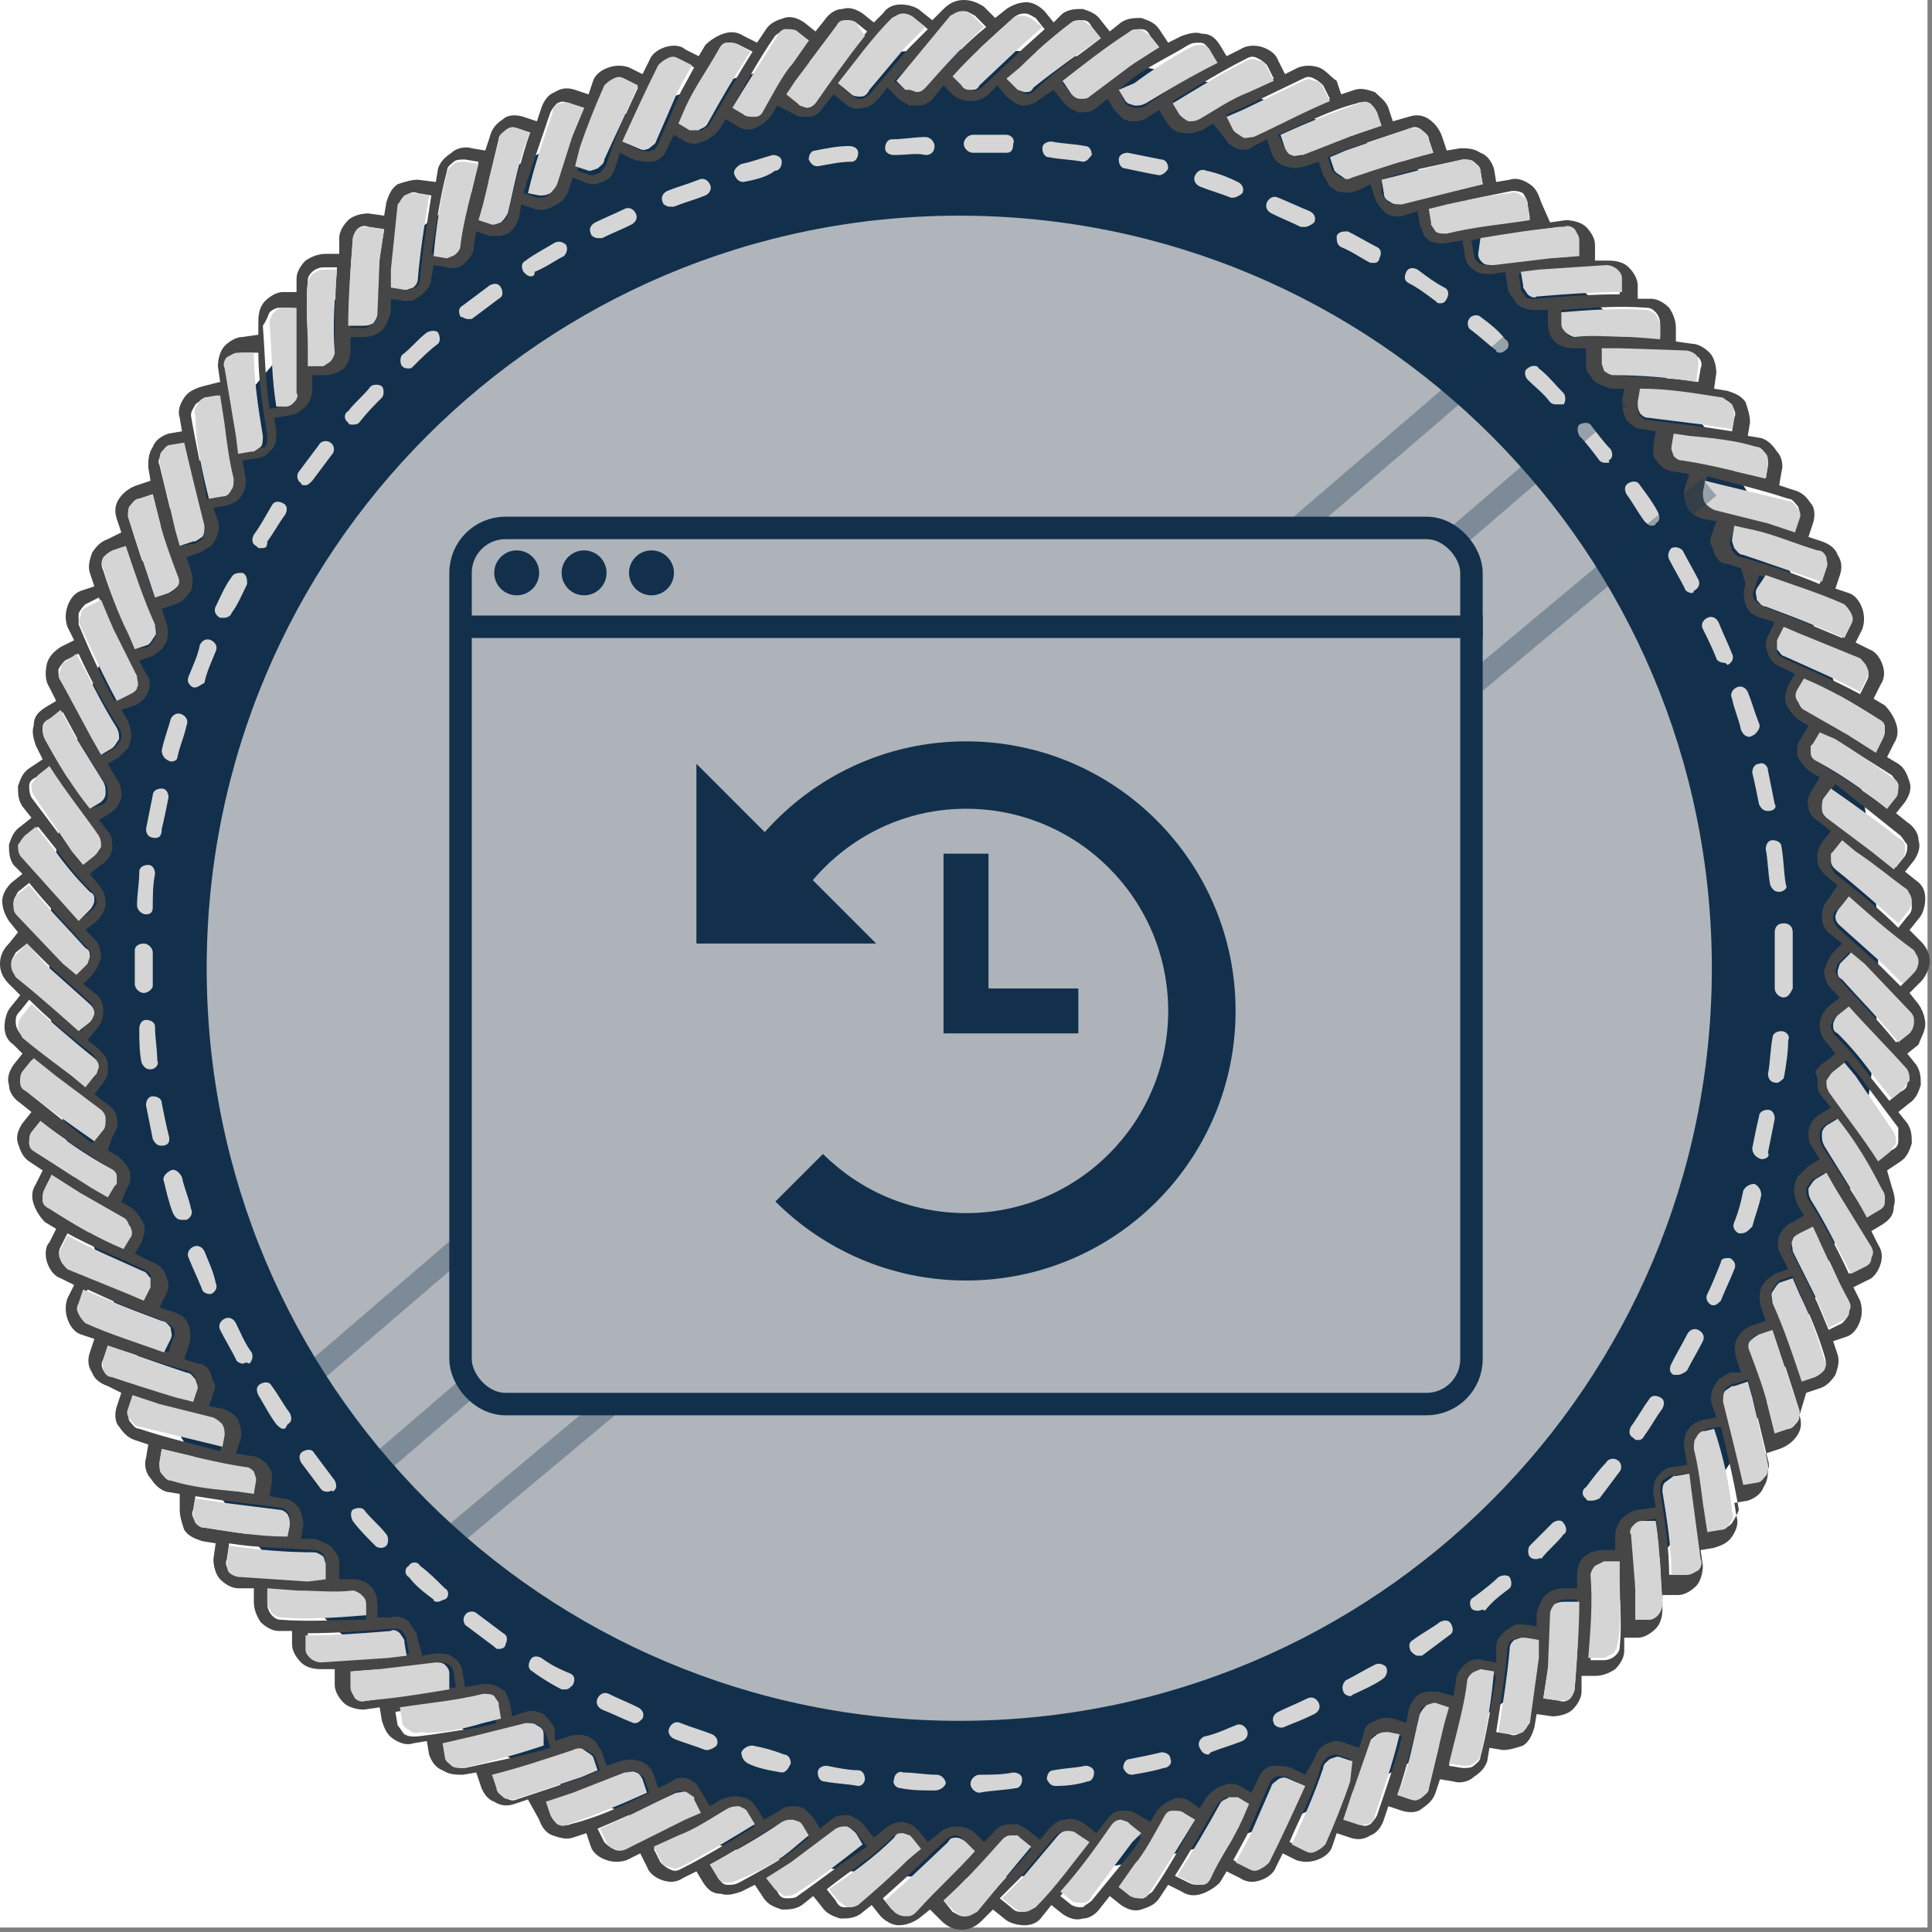 <?xml version="1.0" encoding="UTF-8"?>
<svg width="86px" height="86px" viewBox="0 0 86 86" version="1.1" xmlns="http://www.w3.org/2000/svg" xmlns:xlink="http://www.w3.org/1999/xlink">
    <rect x="0" y="0" width="86" height="86" fill="#808080" stroke="none"/>
    <!-- Generator: Sketch 55.2 (78181) - https://sketchapp.com -->
    <title>merit-badge-stale-website</title>
    <desc>Created with Sketch.</desc>
    <g id="Page-1" stroke="none" stroke-width="1" fill="none" fill-rule="evenodd">
        <g id="merit-badge-stale-website">
            <rect id="Rectangle" fill="#FFFFFF" fill-rule="nonzero" x="0" y="0" width="85.8" height="85.8"></rect>
            <path d="M83.6,42.9 C83.6,65.4 65.4,83.6 42.9,83.6 C20.4,83.6 2.2,65.4 2.2,42.9 C2.2,20.4 20.4,2.2 42.9,2.2 C65.4,2.2 83.6,20.4 83.6,42.9 Z" id="Path" fill="#12304C" fill-rule="nonzero"></path>
            <path d="M76.2,43.1 C76.2,61.62 61.22,76.6 42.7,76.6 C24.18,76.6 9.2,61.62 9.2,43.1 C9.2,24.58 24.18,9.6 42.7,9.6 C61.22,9.6 76.2,24.58 76.2,43.1 Z" id="Path" fill-opacity="0.8" fill="#D5D5D5" fill-rule="nonzero"></path>
            <path d="M43.6,79.8 C43.4,79.8 43.2,79.6 43.2,79.4 C43.2,79.2 43.4,79 43.6,79 C44.1,79 44.6,79 45.1,78.9 C45.3,78.9 45.5,79 45.5,79.2 C45.5,79.4 45.4,79.6 45.2,79.6 C44.6,79.7 44.1,79.7 43.6,79.8 Z M41.6,79.7 C41.1,79.7 40.6,79.7 40.1,79.6 C39.9,79.6 39.7,79.4 39.8,79.2 C39.8,79 40,78.8 40.2,78.9 C40.7,78.9 41.2,79 41.7,79 C41.9,79 42.1,79.2 42.1,79.4 C42,79.6 41.8,79.7 41.6,79.7 Z M47,79.5 C46.8,79.5 46.7,79.4 46.6,79.2 C46.6,79 46.7,78.8 46.9,78.8 C47.4,78.7 47.9,78.7 48.3,78.6 C48.5,78.6 48.7,78.7 48.7,78.9 C48.7,79.1 48.6,79.3 48.4,79.3 C48.1,79.4 47.6,79.5 47,79.5 C47.1,79.5 47.1,79.5 47,79.5 Z M38.2,79.5 C37.7,79.4 37.2,79.4 36.7,79.3 C36.5,79.3 36.4,79.1 36.4,78.9 C36.4,78.7 36.6,78.6 36.8,78.6 C37.3,78.7 37.8,78.8 38.2,78.8 C38.4,78.8 38.5,79 38.5,79.2 C38.5,79.3 38.4,79.5 38.2,79.5 Z M50.4,79 C50.2,79 50.1,78.9 50,78.7 C50,78.5 50.1,78.3 50.3,78.3 C50.8,78.2 51.3,78.1 51.7,78 C51.9,78 52.1,78.1 52.1,78.3 C52.2,78.5 52,78.7 51.8,78.7 C51.5,78.8 51,78.9 50.4,79 C50.5,79 50.5,79 50.4,79 Z M34.8,78.9 C34.8,78.9 34.7,78.9 34.8,78.9 C34.2,78.8 33.7,78.7 33.3,78.5 C33.1,78.4 33,78.2 33,78 C33.1,77.8 33.3,77.7 33.5,77.7 C34,77.8 34.4,77.9 34.9,78.1 C35.1,78.1 35.2,78.3 35.2,78.5 C35.1,78.7 35,78.9 34.8,78.9 Z M53.8,78.1 C53.6,78.1 53.5,78 53.4,77.8 C53.3,77.6 53.4,77.4 53.6,77.3 C54.1,77.2 54.5,77 55,76.8 C55.2,76.7 55.4,76.8 55.5,77 C55.6,77.2 55.5,77.4 55.3,77.5 C54.8,77.7 54.4,77.8 53.9,78 C53.8,78.1 53.8,78.1 53.8,78.1 Z M31.5,77.9 L31.4,77.9 C30.9,77.7 30.5,77.6 30,77.4 C29.8,77.3 29.7,77.1 29.8,76.9 C29.9,76.7 30.1,76.6 30.3,76.7 C30.8,76.9 31.2,77 31.7,77.2 C31.9,77.3 32,77.5 31.9,77.7 C31.8,77.8 31.6,77.9 31.5,77.9 Z M57,76.9 C56.9,76.9 56.7,76.8 56.7,76.7 C56.6,76.5 56.7,76.3 56.9,76.2 C57.3,76 57.8,75.8 58.2,75.6 C58.4,75.5 58.6,75.6 58.7,75.8 C58.8,76 58.7,76.2 58.5,76.3 C58.1,76.5 57.6,76.7 57.1,76.9 C57.1,76.9 57.1,76.9 57,76.9 Z M28.3,76.7 L28.2,76.7 C27.7,76.5 27.3,76.3 26.8,76.1 C26.6,76 26.5,75.8 26.6,75.6 C26.7,75.4 26.9,75.3 27.1,75.4 C27.5,75.6 28,75.8 28.4,76 C28.6,76.1 28.7,76.3 28.6,76.5 C28.5,76.6 28.4,76.7 28.3,76.7 Z M60.1,75.5 C60,75.5 59.8,75.4 59.8,75.3 C59.7,75.1 59.8,74.9 59.9,74.8 C60.3,74.6 60.8,74.3 61.2,74.1 C61.4,74 61.6,74.1 61.7,74.2 C61.8,74.4 61.7,74.6 61.6,74.7 C61.2,75 60.7,75.2 60.3,75.4 C60.2,75.4 60.2,75.5 60.1,75.5 Z M25.2,75.2 C25.1,75.2 25.1,75.2 25,75.2 C24.6,75 24.1,74.7 23.7,74.4 C23.5,74.3 23.5,74.1 23.6,73.9 C23.7,73.7 23.9,73.7 24.1,73.8 C24.5,74.1 24.9,74.3 25.4,74.5 C25.6,74.6 25.6,74.8 25.5,75 C25.4,75.1 25.3,75.2 25.2,75.2 Z M63.1,73.7 C63,73.7 62.9,73.6 62.8,73.5 C62.7,73.3 62.7,73.1 62.9,73 C63.3,72.7 63.7,72.5 64.1,72.2 C64.3,72.1 64.5,72.1 64.6,72.3 C64.7,72.5 64.7,72.7 64.5,72.8 C64.1,73.1 63.7,73.4 63.3,73.7 C63.2,73.7 63.1,73.7 63.1,73.7 Z M22.2,73.4 C22.1,73.4 22.1,73.4 22,73.3 C21.6,73 21.2,72.7 20.8,72.4 C20.6,72.3 20.6,72 20.7,71.9 C20.8,71.7 21.1,71.7 21.2,71.8 C21.6,72.1 22,72.4 22.4,72.7 C22.6,72.8 22.6,73 22.5,73.2 C22.5,73.3 22.4,73.4 22.2,73.4 Z M65.8,71.7 C65.7,71.7 65.6,71.7 65.5,71.6 C65.4,71.4 65.4,71.2 65.6,71.1 C66,70.8 66.4,70.5 66.7,70.2 C66.9,70.1 67.1,70.1 67.2,70.2 C67.3,70.4 67.3,70.6 67.2,70.7 C66.8,71 66.4,71.3 66.1,71.7 C66,71.6 65.9,71.7 65.8,71.7 Z M19.5,71.3 C19.4,71.3 19.3,71.3 19.3,71.2 C18.9,70.9 18.5,70.6 18.2,70.2 C18,70.1 18,69.8 18.2,69.7 C18.3,69.5 18.6,69.5 18.7,69.7 C19.1,70 19.4,70.3 19.8,70.7 C20,70.8 20,71.1 19.8,71.2 C19.7,71.2 19.6,71.3 19.5,71.3 Z M68.4,69.4 C68.3,69.4 68.2,69.4 68.1,69.3 C68,69.2 68,68.9 68.1,68.8 C68.4,68.5 68.8,68.1 69.1,67.8 C69.2,67.7 69.5,67.6 69.6,67.8 C69.7,67.9 69.8,68.2 69.6,68.3 C69.3,68.7 68.9,69 68.6,69.4 C68.6,69.3 68.5,69.4 68.4,69.4 Z M17,68.9 C16.9,68.9 16.8,68.9 16.7,68.8 C16.3,68.4 16,68.1 15.7,67.7 C15.6,67.5 15.6,67.3 15.7,67.2 C15.9,67.1 16.1,67.1 16.2,67.2 C16.5,67.6 16.9,67.9 17.2,68.3 C17.3,68.4 17.3,68.7 17.2,68.8 C17.1,68.9 17,68.9 17,68.9 Z M70.8,66.8 C70.7,66.8 70.6,66.8 70.6,66.7 C70.4,66.6 70.4,66.3 70.6,66.2 C70.9,65.8 71.2,65.4 71.5,65.1 C71.6,64.9 71.9,64.9 72,65 C72.2,65.1 72.2,65.4 72.1,65.5 C71.8,65.9 71.5,66.3 71.2,66.7 C71,66.8 70.9,66.8 70.8,66.8 Z M14.6,66.4 C14.5,66.4 14.4,66.4 14.3,66.3 C14,65.9 13.7,65.5 13.4,65.1 C13.3,64.9 13.3,64.7 13.5,64.6 C13.7,64.5 13.9,64.5 14,64.7 C14.3,65.1 14.6,65.5 14.9,65.9 C15,66.1 15,66.3 14.8,66.4 C14.8,66.3 14.7,66.4 14.6,66.4 Z M72.9,64.1 C72.8,64.1 72.8,64.1 72.7,64 C72.5,63.9 72.5,63.7 72.6,63.5 C72.9,63.1 73.1,62.7 73.4,62.3 C73.5,62.1 73.7,62.1 73.9,62.2 C74.1,62.3 74.1,62.5 74,62.7 C73.7,63.1 73.5,63.5 73.2,63.9 C73.1,64.1 73,64.1 72.9,64.1 Z M12.6,63.6 C12.5,63.6 12.4,63.5 12.3,63.4 C12,63 11.8,62.6 11.5,62.1 C11.4,61.9 11.4,61.7 11.6,61.6 C11.8,61.5 12,61.5 12.1,61.7 C12.4,62.1 12.6,62.5 12.9,62.9 C13,63.1 13,63.3 12.8,63.4 C12.7,63.6 12.7,63.6 12.6,63.6 Z M74.7,61.2 C74.6,61.2 74.6,61.2 74.5,61.2 C74.3,61.1 74.3,60.9 74.4,60.7 C74.6,60.3 74.9,59.8 75.1,59.4 C75.2,59.2 75.4,59.1 75.6,59.2 C75.8,59.3 75.9,59.5 75.8,59.7 C75.6,60.1 75.3,60.6 75.1,61 C75,61.1 74.8,61.2 74.7,61.2 Z M10.8,60.7 C10.7,60.7 10.5,60.6 10.5,60.5 C10.3,60.1 10,59.6 9.8,59.2 C9.7,59 9.8,58.8 10,58.7 C10.2,58.6 10.4,58.7 10.5,58.9 C10.7,59.3 10.9,59.8 11.2,60.2 C11.3,60.4 11.2,60.6 11.1,60.7 C10.9,60.6 10.9,60.7 10.8,60.7 Z M76.3,58.1 L76.2,58.1 C76,58 75.9,57.8 76,57.6 C76.2,57.2 76.4,56.7 76.6,56.2 C76.6,56 76.8,56 77,56 C77.2,56.1 77.3,56.3 77.2,56.5 C77,57 76.8,57.4 76.6,57.9 C76.5,58 76.4,58.1 76.3,58.1 Z M9.3,57.6 C9.2,57.6 9,57.5 9,57.4 C8.8,56.9 8.6,56.5 8.4,56 C8.3,55.8 8.4,55.6 8.6,55.5 C8.8,55.4 9,55.5 9.1,55.7 C9.3,56.2 9.5,56.6 9.6,57.1 C9.7,57.3 9.6,57.5 9.4,57.6 C9.4,57.6 9.4,57.6 9.3,57.6 Z M77.5,54.9 L77.4,54.9 C77.2,54.8 77.1,54.6 77.2,54.4 C77.4,53.9 77.5,53.5 77.6,53 C77.7,52.8 77.9,52.7 78.1,52.7 C78.3,52.8 78.4,53 78.4,53.2 C78.3,53.7 78.1,54.2 78,54.6 C77.8,54.8 77.7,54.9 77.5,54.9 Z M8.1,54.3 C7.9,54.3 7.8,54.2 7.7,54 C7.5,53.5 7.4,53 7.3,52.6 C7.2,52.4 7.4,52.2 7.6,52.1 C7.8,52 8,52.2 8.1,52.4 C8.2,52.9 8.4,53.3 8.5,53.8 C8.6,54 8.5,54.2 8.3,54.3 C8.2,54.3 8.2,54.3 8.1,54.3 Z M78.4,51.6 C78.1,51.5 78,51.3 78,51.1 C78.1,50.6 78.2,50.1 78.3,49.7 C78.3,49.5 78.5,49.4 78.7,49.4 C78.9,49.4 79,49.6 79,49.8 C78.9,50.3 78.8,50.8 78.7,51.3 C78.8,51.5 78.6,51.6 78.4,51.6 Z M7.2,51 C7,51 6.9,50.9 6.8,50.7 C6.7,50.2 6.6,49.7 6.5,49.2 C6.5,49 6.6,48.8 6.8,48.8 C7,48.8 7.2,48.9 7.2,49.1 C7.3,49.6 7.4,50.1 7.5,50.5 C7.6,50.8 7.5,51 7.2,51 C7.3,51 7.3,51 7.2,51 Z M79.1,48.2 C79.1,48.2 79,48.2 79.1,48.2 C78.8,48.2 78.7,48 78.7,47.8 C78.8,47.3 78.8,46.7 78.9,46.2 C78.9,46 79.1,45.9 79.3,45.9 C79.5,45.9 79.7,46.1 79.6,46.3 C79.6,46.8 79.5,47.5 79.4,48 C79.4,48 79.2,48.2 79.1,48.2 Z M6.7,47.6 C6.5,47.6 6.4,47.5 6.3,47.3 C6.2,46.8 6.2,46.3 6.2,45.8 C6.2,45.6 6.3,45.4 6.5,45.4 C6.7,45.4 6.9,45.5 6.9,45.7 C6.9,46.2 7,46.7 7,47.2 C7.1,47.4 6.9,47.6 6.7,47.6 Z M79.4,44.4 C79.2,44.4 79,44.2 79,44 C79,43.5 79,43.4 79,42.9 C79,42.8 79,42.6 79,42.6 C79,42.1 79,42 79,41.5 C79,41.3 79.1,41.1 79.4,41.1 C79.6,41.1 79.8,41.2 79.8,41.5 C79.8,42 79.8,42.1 79.8,42.6 C79.8,42.7 79.8,42.9 79.8,42.9 C79.8,43.4 79.8,43.5 79.8,44 C79.7,44.2 79.6,44.4 79.4,44.4 Z M6.4,44.2 C6.2,44.2 6,44 6,43.8 C6,43.5 6,43.2 6,42.9 L6,42.3 C6,42.1 6.2,42 6.4,42 C6.6,42 6.8,42.2 6.8,42.4 L6.8,43 C6.8,43.3 6.8,43.6 6.8,43.9 C6.8,44 6.6,44.2 6.4,44.2 Z M6.5,40.7 C6.3,40.7 6.1,40.5 6.1,40.3 C6.1,39.8 6.2,39.3 6.2,38.8 C6.2,38.6 6.4,38.5 6.6,38.5 C6.8,38.5 6.9,38.7 6.9,38.9 C6.8,39.4 6.8,39.9 6.8,40.4 C6.8,40.6 6.7,40.7 6.5,40.7 Z M79.2,39.7 C79,39.7 78.9,39.6 78.8,39.4 C78.7,38.9 78.7,38.3 78.6,37.8 C78.6,37.6 78.7,37.4 78.9,37.4 C79.1,37.4 79.3,37.5 79.3,37.7 C79.4,38.2 79.4,38.9 79.5,39.4 C79.6,39.5 79.4,39.7 79.2,39.7 Z M6.9,37.3 C6.6,37.3 6.5,37.1 6.5,36.9 C6.6,36.4 6.7,35.9 6.8,35.4 C6.8,35.2 7,35.1 7.2,35.1 C7.4,35.1 7.5,35.3 7.5,35.5 C7.4,36 7.3,36.5 7.2,36.9 C7.2,37.2 7.1,37.3 6.9,37.3 Z M78.7,36.1 C78.5,36.1 78.4,36 78.3,35.8 C78.2,35.3 78.1,34.8 78,34.4 C78,34.2 78.1,34 78.3,34 C78.5,33.9 78.7,34.1 78.7,34.3 C78.8,34.8 78.9,35.3 79,35.8 C79.1,35.9 79,36.1 78.7,36.1 Z M7.6,33.9 C7.3,33.8 7.2,33.6 7.2,33.4 C7.3,32.9 7.5,32.4 7.6,32 C7.7,31.8 7.9,31.7 8.1,31.8 C8.3,31.9 8.4,32.1 8.3,32.3 C8.2,32.8 8,33.2 7.9,33.7 C7.9,33.8 7.8,33.9 7.6,33.9 Z M77.9,32.8 C77.7,32.8 77.6,32.7 77.5,32.5 C77.4,32 77.2,31.6 77.1,31.1 C77,30.9 77.1,30.7 77.3,30.6 C77.5,30.5 77.7,30.6 77.8,30.8 C78,31.3 78.1,31.7 78.3,32.2 C78.4,32.4 78.2,32.6 78.1,32.7 C77.9,32.8 77.9,32.8 77.9,32.8 Z M8.7,30.6 L8.6,30.6 C8.4,30.5 8.3,30.3 8.4,30.1 C8.6,29.6 8.8,29.2 8.9,28.7 C9,28.5 9.2,28.4 9.4,28.5 C9.6,28.6 9.7,28.8 9.6,29 C9.4,29.5 9.2,29.9 9.1,30.4 C8.9,30.5 8.8,30.6 8.7,30.6 Z M76.7,29.5 C76.6,29.5 76.4,29.4 76.4,29.3 C76.2,28.8 76,28.4 75.8,28 C75.7,27.8 75.8,27.6 76,27.5 C76.2,27.4 76.4,27.5 76.5,27.7 C76.7,28.2 76.9,28.6 77.1,29.1 C77.2,29.3 77.1,29.5 76.9,29.6 C76.8,29.5 76.8,29.5 76.7,29.5 Z M10,27.5 C9.9,27.5 9.9,27.5 9.8,27.5 C9.6,27.4 9.5,27.2 9.6,27 C9.8,26.6 10,26.1 10.3,25.7 C10.4,25.5 10.6,25.5 10.8,25.5 C11,25.6 11,25.8 11,26 C10.8,26.4 10.6,26.9 10.3,27.3 C10.3,27.4 10.1,27.5 10,27.5 Z M75.3,26.4 C75.2,26.4 75,26.3 75,26.2 C74.8,25.8 74.5,25.3 74.3,24.9 C74.2,24.7 74.3,24.5 74.4,24.4 C74.6,24.3 74.8,24.4 74.9,24.5 C75.1,24.9 75.4,25.4 75.6,25.8 C75.7,26 75.6,26.2 75.4,26.3 C75.4,26.4 75.3,26.4 75.3,26.4 Z M11.6,24.4 C11.5,24.4 11.5,24.4 11.4,24.3 C11.2,24.2 11.2,24 11.3,23.8 C11.6,23.4 11.8,23 12.1,22.5 C12.2,22.3 12.4,22.3 12.6,22.4 C12.8,22.5 12.8,22.7 12.7,22.9 C12.4,23.3 12.2,23.7 11.9,24.1 C11.9,24.4 11.8,24.4 11.6,24.4 Z M73.5,23.4 C73.4,23.4 73.3,23.3 73.2,23.2 C72.9,22.8 72.7,22.4 72.4,22 C72.3,21.8 72.3,21.6 72.5,21.5 C72.7,21.4 72.9,21.4 73,21.6 C73.3,22 73.6,22.4 73.8,22.8 C73.9,23 73.9,23.2 73.7,23.3 C73.7,23.4 73.6,23.4 73.5,23.4 Z M13.6,21.6 C13.5,21.6 13.4,21.6 13.4,21.5 C13.2,21.4 13.2,21.1 13.3,21 C13.6,20.6 13.9,20.2 14.2,19.8 C14.3,19.6 14.6,19.6 14.7,19.7 C14.9,19.8 14.9,20.1 14.8,20.2 C14.5,20.6 14.2,21 13.9,21.4 C13.8,21.5 13.7,21.6 13.6,21.6 Z M71.5,20.6 C71.4,20.6 71.3,20.6 71.2,20.5 C70.9,20.1 70.6,19.7 70.3,19.4 C70.2,19.2 70.2,19 70.3,18.9 C70.5,18.8 70.7,18.8 70.8,18.9 C71.1,19.3 71.4,19.7 71.7,20 C71.8,20.2 71.8,20.4 71.6,20.5 C71.7,20.6 71.6,20.6 71.5,20.6 Z M15.7,18.9 C15.6,18.9 15.5,18.9 15.5,18.8 C15.3,18.7 15.3,18.4 15.5,18.3 C15.8,17.9 16.2,17.6 16.5,17.2 C16.6,17.1 16.9,17.1 17,17.2 C17.1,17.3 17.1,17.6 17,17.7 C16.7,18 16.3,18.4 16,18.8 C15.9,18.9 15.8,18.9 15.7,18.9 Z M69.3,18 C69.2,18 69.1,18 69,17.9 C68.7,17.5 68.3,17.2 68,16.9 C67.9,16.8 67.8,16.5 68,16.4 C68.1,16.3 68.4,16.2 68.5,16.4 C68.9,16.7 69.2,17.1 69.6,17.5 C69.7,17.6 69.7,17.9 69.6,18 C69.4,18 69.4,18 69.3,18 Z M18.2,16.4 C18.1,16.4 18,16.4 17.9,16.3 C17.8,16.2 17.8,15.9 17.9,15.8 C18.3,15.5 18.6,15.1 19,14.8 C19.2,14.7 19.4,14.7 19.5,14.8 C19.6,15 19.6,15.2 19.5,15.3 C19.1,15.6 18.8,15.9 18.4,16.3 C18.3,16.4 18.3,16.4 18.2,16.4 Z M66.8,15.7 C66.7,15.7 66.6,15.7 66.6,15.6 C66.2,15.3 65.9,15 65.5,14.7 C65.3,14.6 65.3,14.3 65.4,14.2 C65.5,14 65.8,14 65.9,14.1 C66.3,14.4 66.7,14.7 67,15.1 C67.2,15.2 67.2,15.5 67,15.6 C67,15.6 66.9,15.7 66.8,15.7 Z M20.8,14.2 C20.7,14.2 20.6,14.1 20.5,14.1 C20.4,13.9 20.4,13.7 20.6,13.6 C21,13.3 21.4,13 21.8,12.7 C22,12.6 22.2,12.6 22.3,12.8 C22.4,13 22.4,13.2 22.2,13.3 C21.8,13.6 21.4,13.9 21,14.2 C21,14.2 20.9,14.2 20.8,14.2 Z M64.1,13.5 C64,13.5 64,13.5 63.9,13.4 C63.5,13.1 63.1,12.8 62.7,12.6 C62.5,12.5 62.5,12.3 62.6,12.1 C62.7,11.9 62.9,11.9 63.1,12 C63.5,12.3 63.9,12.6 64.3,12.8 C64.5,12.9 64.5,13.1 64.4,13.3 C64.3,13.5 64.2,13.5 64.1,13.5 Z M23.6,12.3 C23.5,12.3 23.4,12.2 23.3,12.1 C23.2,11.9 23.2,11.7 23.4,11.6 C23.8,11.3 24.2,11.1 24.7,10.8 C24.9,10.7 25.1,10.8 25.2,10.9 C25.3,11.1 25.2,11.3 25.1,11.4 C24.7,11.6 24.3,11.9 23.8,12.1 C23.8,12.3 23.7,12.3 23.6,12.3 Z M61.2,11.7 C61.1,11.7 61.1,11.7 61,11.7 C60.6,11.5 60.2,11.2 59.7,11 C59.5,10.9 59.5,10.7 59.5,10.5 C59.6,10.3 59.8,10.3 60,10.3 C60.4,10.5 60.9,10.8 61.3,11 C61.5,11.1 61.5,11.3 61.4,11.5 C61.4,11.6 61.3,11.7 61.2,11.7 Z M26.6,10.6 C26.5,10.6 26.3,10.5 26.3,10.4 C26.2,10.2 26.3,10 26.5,9.9 C26.9,9.7 27.4,9.5 27.8,9.3 C28,9.2 28.2,9.3 28.3,9.5 C28.4,9.7 28.3,9.9 28.1,10 C27.7,10.2 27.2,10.4 26.8,10.6 C26.8,10.6 26.7,10.6 26.6,10.6 Z M58.1,10.1 C58,10.1 58,10.1 57.9,10.1 C57.5,9.9 57,9.7 56.6,9.5 C56.4,9.4 56.3,9.2 56.4,9 C56.5,8.8 56.7,8.7 56.9,8.8 C57.4,9 57.8,9.2 58.3,9.4 C58.5,9.5 58.6,9.7 58.5,9.9 C58.4,10 58.2,10.1 58.1,10.1 Z M29.8,9.2 C29.7,9.2 29.5,9.1 29.5,9 C29.4,8.8 29.5,8.6 29.7,8.5 C30.2,8.3 30.6,8.2 31.1,8 C31.3,7.9 31.5,8 31.6,8.2 C31.7,8.4 31.6,8.6 31.4,8.7 C30.9,8.9 30.5,9 30,9.2 C29.9,9.2 29.8,9.2 29.8,9.2 Z M54.9,8.8 L54.8,8.8 C54.3,8.6 53.9,8.5 53.4,8.3 C53.2,8.2 53.1,8 53.2,7.8 C53.3,7.6 53.5,7.5 53.7,7.6 C54.2,7.7 54.7,7.9 55.1,8.1 C55.3,8.2 55.4,8.4 55.3,8.6 C55.2,8.7 55,8.8 54.9,8.8 Z M33.1,8.1 C32.9,8.1 32.8,8 32.7,7.8 C32.6,7.6 32.8,7.4 33,7.3 C33.5,7.2 34,7 34.4,6.9 C34.6,6.9 34.8,7 34.8,7.2 C34.8,7.4 34.7,7.6 34.5,7.6 C34.1,7.9 33.6,8 33.1,8.1 Z M51.6,7.8 C51.5,7.8 51.5,7.8 51.6,7.8 C51,7.7 50.6,7.6 50.1,7.5 C49.9,7.5 49.8,7.3 49.8,7.1 C49.8,6.9 50,6.8 50.2,6.8 C50.7,6.9 51.2,7 51.7,7.1 C51.9,7.1 52,7.3 52,7.5 C51.9,7.7 51.7,7.8 51.6,7.8 Z M36.4,7.4 C36.2,7.4 36.1,7.3 36,7.1 C36,6.9 36.1,6.7 36.3,6.7 C36.8,6.6 37.3,6.5 37.8,6.5 C38,6.5 38.2,6.6 38.2,6.8 C38.2,7 38.1,7.2 37.9,7.2 C37.4,7.2 37,7.3 36.4,7.4 C36.4,7.4 36.5,7.3 36.4,7.4 Z M48.2,7.2 C47.7,7.1 47.2,7.1 46.7,7 C46.5,7 46.4,6.8 46.4,6.6 C46.4,6.4 46.6,6.3 46.8,6.3 C47.3,6.4 47.8,6.4 48.3,6.5 C48.5,6.5 48.6,6.7 48.6,6.9 C48.5,7 48.4,7.2 48.2,7.2 Z M39.8,6.9 C39.6,6.9 39.4,6.8 39.4,6.6 C39.4,6.4 39.5,6.2 39.7,6.2 C40.2,6.2 40.7,6.1 41.2,6.1 C41.4,6.1 41.6,6.3 41.6,6.5 C41.6,6.7 41.5,6.9 41.2,6.9 C40.8,6.8 40.4,6.9 39.8,6.9 C39.8,6.9 39.9,6.9 39.8,6.9 Z M44.8,6.8 C44.8,6.8 44.7,6.8 44.8,6.8 C44.3,6.8 43.8,6.8 43.3,6.8 C43.1,6.8 42.9,6.6 42.9,6.4 C42.9,6.2 43.1,6 43.3,6 C43.8,6 44.3,6 44.8,6 C45,6 45.2,6.2 45.1,6.4 C45.1,6.7 45,6.8 44.8,6.8 Z" id="Shape" fill="#D5D5D5" fill-rule="nonzero"></path>
            <path d="M85.7,45.6 C85.7,45.3 85.6,45 85.4,44.7 L85,44.2 L85.5,43.7 C85.7,43.5 85.9,43.1 85.9,42.8 C85.9,42.5 85.8,42.2 85.5,41.9 L85,41.4 L85.4,40.9 C85.6,40.7 85.7,40.3 85.7,40 C85.7,39.7 85.6,39.4 85.3,39.2 L84.8,38.8 L85.2,38.3 C85.4,38 85.5,37.7 85.4,37.4 C85.4,37.1 85.2,36.8 84.9,36.6 L84.4,36.2 L84.8,35.7 C85,35.4 85.1,35.1 85,34.8 C84.9,34.5 84.8,34.2 84.5,34 L84,33.7 L84.3,33.1 C84.5,32.8 84.5,32.5 84.4,32.2 C84.3,31.9 84.1,31.6 83.9,31.4 L83.4,31.1 L83.7,30.5 C83.9,30.2 83.9,29.9 83.8,29.6 C83.7,29.3 83.5,29 83.2,28.9 L82.6,28.6 L82.9,28 C83,27.7 83,27.4 82.9,27.1 C82.8,26.8 82.6,26.5 82.3,26.4 L81.7,26.2 L81.9,25.6 C82,25.3 82,25 81.8,24.7 C81.7,24.4 81.4,24.2 81.1,24.1 L80.5,23.9 L80.7,23.3 C80.8,23 80.8,22.6 80.6,22.4 C80.4,22.1 80.2,21.9 79.8,21.8 L79.2,21.6 L79.3,21 C79.4,20.7 79.3,20.3 79.1,20.1 C78.9,19.8 78.7,19.6 78.4,19.5 L77.8,19.4 L77.9,18.8 C77.9,18.5 77.8,18.2 77.7,17.9 C77.5,17.6 77.2,17.5 76.9,17.4 L76.3,17.3 L76.4,16.6 C76.4,16.3 76.3,15.9 76.1,15.7 C75.9,15.5 75.6,15.3 75.3,15.3 L74.6,15.2 L74.6,14.6 C74.6,14.3 74.5,14 74.3,13.7 C74.1,13.5 73.8,13.3 73.5,13.3 L72.9,13.3 L72.9,12.7 C72.9,12.4 72.7,12.1 72.5,11.9 C72.3,11.7 72,11.6 71.6,11.6 L71,11.6 L71,10.9 C71,10.6 70.8,10.3 70.6,10.1 C70.4,9.9 70,9.8 69.7,9.8 L69,9.9 L68.6,9 C68.5,8.7 68.4,8.4 68.1,8.2 C67.8,8 67.5,7.9 67.2,8 L66.6,8.1 L66.5,7.5 C66.4,7.2 66.2,6.9 65.9,6.8 C65.6,6.6 65.3,6.6 65,6.6 L64.4,6.7 L64.2,6.1 C64.1,5.8 63.9,5.5 63.6,5.3 C63.3,5.1 63,5.1 62.7,5.2 L62,5.4 L61.8,4.8 C61.7,4.5 61.4,4.3 61.2,4.1 C60.9,4 60.6,3.9 60.3,4 L59.7,4.2 L59.5,3.6 C59.2,3.4 59,3.1 58.7,3 C58.4,2.9 58.1,2.9 57.8,3 L57.2,3.3 L56.9,2.7 C56.8,2.4 56.5,2.2 56.2,2.1 C55.9,2 55.5,2 55.2,2.2 L54.6,2.5 L54.3,2 C54.1,1.7 53.9,1.5 53.5,1.5 C53.2,1.4 52.9,1.5 52.6,1.6 L52,1.9 L51.6,1.3 C51.4,1 51.1,0.9 50.8,0.8 C50.5,0.8 50.2,0.8 49.9,1 L49.4,1.4 L49,0.9 C48.8,0.6 48.5,0.5 48.2,0.4 C47.9,0.4 47.6,0.4 47.3,0.6 L46.9,1 L46.5,0.5 C46.3,0.3 46,0.1 45.7,0.1 C45.4,0.1 45.1,0.2 44.8,0.4 L44.3,0.8 L43.8,0.3 C43.5,0.1 43.2,0 42.9,0 C42.6,0 42.3,0.1 42,0.4 L41.5,0.9 L41,0.5 C40.8,0.3 40.4,0.2 40.1,0.2 C39.8,0.2 39.5,0.3 39.3,0.6 L38.9,1 L38.4,0.6 C38.1,0.4 37.8,0.3 37.5,0.4 C37.2,0.4 36.9,0.6 36.7,0.9 L36.3,1.4 L35.8,1 C35.5,0.8 35.2,0.7 34.9,0.8 C34.6,0.9 34.3,1 34.1,1.3 L33.7,1.9 L33.1,1.6 C32.8,1.4 32.5,1.4 32.2,1.5 C31.9,1.6 31.6,1.8 31.4,2 L31.1,2.5 L30.5,2.2 C30.3,2 29.9,2 29.6,2.1 C29.3,2.2 29,2.4 28.9,2.7 L28.6,3.3 L28,3 C27.7,2.9 27.4,2.9 27.1,3 C26.8,3.1 26.5,3.3 26.4,3.6 L26.2,4.2 L25.6,4 C25.3,3.9 25,3.9 24.7,4.1 C24.4,4.2 24.2,4.5 24.1,4.8 L23.9,5.4 L23.3,5.2 C23,5.1 22.6,5.1 22.4,5.3 C22.1,5.5 21.9,5.7 21.8,6.1 L21.6,6.7 L21,6.6 C20.7,6.5 20.3,6.6 20.1,6.8 C19.8,7 19.6,7.2 19.5,7.5 L19.4,8.1 L18.6,8 C18.3,8 18,8.1 17.7,8.2 C17.4,8.4 17.3,8.7 17.2,9 L17.1,9.6 L16.4,9.5 C16.1,9.5 15.7,9.6 15.5,9.8 C15.3,10 15.1,10.3 15.1,10.6 L15.1,11.3 L14.5,11.3 C14.2,11.3 13.9,11.4 13.6,11.6 C13.4,11.8 13.2,12.1 13.2,12.4 L13.2,13 L12.6,13 C12.3,13 12,13.2 11.8,13.4 C11.6,13.6 11.5,13.9 11.5,14.3 L11.5,14.9 L10.8,15 C10.5,15 10.2,15.2 10,15.4 C9.8,15.6 9.7,16 9.7,16.3 L9.8,17 L9,17.2 C8.7,17.3 8.4,17.4 8.2,17.7 C8,18 7.9,18.3 8,18.6 L8.1,19.2 L7.5,19.3 C7.2,19.4 6.9,19.6 6.8,19.9 C6.6,20.2 6.6,20.5 6.6,20.8 L6.7,21.4 L6.1,21.6 C5.8,21.7 5.5,21.9 5.3,22.2 C5.1,22.5 5.1,22.8 5.2,23.1 L5.4,23.7 L4.8,24 C4.5,24.1 4.3,24.3 4.1,24.6 C4,24.9 3.9,25.2 4,25.5 L4.2,26.1 L3.6,26.3 C3.3,26.4 3.1,26.7 3,27 C2.9,27.3 2.9,27.6 3,27.9 L3.3,28.5 L2.7,28.8 C2.4,29 2.2,29.2 2.1,29.5 C2,29.9 2,30.3 2.2,30.6 L2.5,31.2 L2,31.5 C1.7,31.7 1.5,31.9 1.5,32.3 C1.4,32.6 1.5,32.9 1.6,33.2 L1.9,33.8 L1.3,34.2 C1,34.4 0.9,34.7 0.8,35 C0.8,35.3 0.8,35.6 1,35.9 L1.4,36.4 L0.9,36.8 C0.6,37 0.5,37.3 0.4,37.6 C0.4,37.9 0.4,38.2 0.6,38.5 L1,38.9 L0.5,39.3 C0.3,39.5 0.1,39.8 0.1,40.1 C0.1,40.4 0.2,40.7 0.4,41 L0.8,41.5 L0.4,42 C0.1,42.3 0,42.6 0,42.9 C0,43.2 0.1,43.5 0.4,43.8 L0.9,44.3 L0.5,44.8 C0.3,45 0.2,45.4 0.2,45.7 C0.2,46 0.3,46.3 0.6,46.5 L1,46.9 L0.6,47.4 C0.4,47.7 0.3,48 0.4,48.3 C0.4,48.6 0.6,48.9 0.9,49.1 L1.4,49.5 L1,50 C0.8,50.3 0.7,50.6 0.8,50.9 C0.9,51.2 1,51.5 1.3,51.7 L1.9,52.1 L1.6,52.7 C1.4,53 1.4,53.3 1.5,53.6 C1.6,53.9 1.8,54.2 2,54.4 L2.5,54.7 L2.2,55.3 C2,55.5 2,55.9 2.1,56.2 C2.2,56.5 2.4,56.8 2.7,56.9 L3.3,57.2 L3,57.8 C2.9,58.1 2.9,58.4 3,58.7 C3.1,59 3.3,59.3 3.6,59.4 L4.2,59.6 L4,60.2 C3.9,60.5 3.9,60.8 4.1,61.1 C4.2,61.4 4.5,61.6 4.8,61.7 L5.4,62 L5.2,62.6 C5.1,62.9 5.1,63.3 5.3,63.5 C5.5,63.8 5.7,64 6,64.1 L6.6,64.3 L6.5,64.9 C6.4,65.2 6.5,65.6 6.7,65.8 C6.9,66.1 7.1,66.3 7.4,66.4 L8,66.5 L8,67.2 C8,67.5 8.1,67.8 8.2,68.1 C8.4,68.4 8.7,68.5 9,68.6 L9.6,68.7 L9.5,69.4 C9.5,69.7 9.6,70.1 9.8,70.3 C10,70.5 10.3,70.7 10.6,70.7 L11.3,70.7 L11.3,71.3 C11.3,71.6 11.4,71.9 11.6,72.2 C11.8,72.4 12.1,72.6 12.4,72.6 L13,72.6 L13,73.2 C13,73.5 13.2,73.8 13.4,74 C13.6,74.2 13.9,74.3 14.3,74.3 L14.9,74.3 L14.9,75 C14.9,75.3 15.1,75.6 15.3,75.8 C15.5,76 15.9,76.1 16.2,76.1 L16.9,76 L17,76.6 C17.1,76.9 17.2,77.2 17.5,77.4 C17.8,77.6 18.1,77.7 18.4,77.6 L19,77.5 L19.1,78.1 C19.2,78.4 19.4,78.7 19.7,78.8 C20,79 20.3,79 20.6,79 L21.2,78.9 L21.4,79.5 C21.5,79.8 21.7,80.1 22,80.2 C22.3,80.4 22.6,80.4 22.9,80.3 L23.5,80.1 L24,81 C24.1,81.3 24.3,81.6 24.6,81.7 C24.9,81.8 25.2,81.9 25.5,81.8 L26.1,81.6 L26.3,82.2 C26.4,82.5 26.7,82.7 27,82.8 C27.3,82.9 27.6,82.9 27.9,82.8 L28.5,82.5 L28.8,83.1 C28.9,83.4 29.2,83.6 29.5,83.7 C29.8,83.8 30.1,83.8 30.4,83.6 L31,83.3 L31.3,83.8 C31.5,84.1 31.7,84.3 32.1,84.3 C32.4,84.4 32.7,84.3 33,84.2 L33.6,83.9 L34,84.5 C34.2,84.8 34.5,84.9 34.8,85 C35.1,85 35.4,85 35.7,84.8 L36.2,84.4 L36.6,84.9 C36.8,85.2 37.1,85.3 37.4,85.4 C37.7,85.4 38,85.4 38.3,85.2 L38.8,84.8 L39.2,85.3 C39.4,85.5 39.7,85.7 40,85.7 C40.3,85.7 40.6,85.6 40.9,85.4 L41.4,85 L41.9,85.5 C42.1,85.7 42.4,85.9 42.8,85.9 C43.1,85.9 43.4,85.8 43.7,85.5 L44.2,85 L44.7,85.4 C44.9,85.6 45.3,85.7 45.6,85.7 C45.9,85.7 46.2,85.6 46.4,85.3 L46.8,84.8 L47.3,85.2 C47.6,85.4 47.9,85.5 48.2,85.4 C48.5,85.4 48.8,85.2 49,84.9 L49.4,84.4 L49.9,84.8 C50.2,85 50.5,85.1 50.8,85 C51.1,84.9 51.4,84.8 51.6,84.5 L52,83.9 L52.6,84.2 C52.9,84.4 53.2,84.4 53.5,84.3 C53.8,84.2 54.1,84 54.3,83.8 L54.6,83.3 L55.2,83.6 C55.5,83.8 55.8,83.8 56.1,83.7 C56.4,83.6 56.7,83.4 56.8,83.1 L57.1,82.5 L57.7,82.8 C58,82.9 58.3,82.9 58.6,82.8 C58.9,82.7 59.2,82.5 59.3,82.2 L59.5,81.6 L60.1,81.8 C60.4,81.9 60.7,81.9 61,81.7 C61.3,81.6 61.5,81.3 61.6,81 L61.8,80.4 L62.4,80.6 C62.7,80.7 63.1,80.7 63.3,80.5 C63.6,80.3 63.8,80.1 63.9,79.8 L64.1,79.2 L64.7,79.3 C65,79.4 65.4,79.3 65.6,79.1 C65.9,78.9 66.1,78.7 66.2,78.4 L66.3,77.8 L66.9,77.9 C67.2,77.9 67.5,77.8 67.8,77.7 C68.1,77.5 68.2,77.2 68.3,76.9 L68.4,76.3 L69.1,76.4 C69.4,76.4 69.8,76.3 70,76.1 C70.2,75.9 70.4,75.6 70.4,75.3 L70.4,74.6 L71,74.6 C71.3,74.6 71.6,74.5 71.9,74.3 C72.1,74.1 72.3,73.8 72.3,73.5 L72.3,72.9 L72.9,72.9 C73.2,72.9 73.5,72.7 73.7,72.5 C73.9,72.3 74,72 74,71.6 L74,71 L74.7,71 C75,71 75.3,70.8 75.5,70.6 C75.7,70.4 75.8,70 75.8,69.7 L75.7,69 L76.3,68.9 C76.6,68.8 76.9,68.7 77.1,68.4 C77.3,68.1 77.4,67.8 77.3,67.5 L77.2,66.9 L77.8,66.8 C78.1,66.7 78.4,66.5 78.5,66.2 C78.7,65.9 78.7,65.6 78.7,65.3 L78.6,64.7 L79.2,64.5 C79.5,64.4 79.8,64.2 80,63.9 C80.2,63.6 80.2,63.3 80.1,63 L80.4,62 L81,61.8 C81.3,61.7 81.5,61.5 81.7,61.2 C81.8,60.9 81.9,60.6 81.8,60.3 L81.6,59.7 L82.2,59.5 C82.5,59.4 82.7,59.1 82.8,58.8 C82.9,58.5 82.9,58.2 82.8,57.9 L82.5,57.3 L83.1,57 C83.4,56.9 83.6,56.6 83.7,56.3 C83.8,56 83.8,55.7 83.6,55.4 L83.3,54.8 L83.8,54.5 C84.1,54.3 84.3,54.1 84.3,53.7 C84.4,53.4 84.3,53.1 84.2,52.8 L84,52.1 L84.6,51.7 C84.9,51.5 85,51.2 85.1,50.9 C85.1,50.6 85.1,50.3 84.9,50 L84.5,49.5 L85,49.1 C85.3,48.9 85.4,48.6 85.5,48.3 C85.5,48 85.5,47.7 85.3,47.4 L84.9,46.9 L85.4,46.5 C85.5,46.2 85.7,45.9 85.7,45.6 Z M85.1,42.4 C85.2,42.5 85.3,42.7 85.3,42.9 C85.3,43.1 85.2,43.2 85.1,43.4 L84.6,43.9 L83.7,43 L81.8,41.3 C81.7,41.2 81.6,41 81.6,40.9 C81.6,40.7 81.6,40.6 81.8,40.5 L82.2,40 C83.2,40.7 84.1,41.5 85.1,42.4 Z M84.9,39.8 C85,39.9 85.1,40.1 85.1,40.3 C85.1,40.5 85.1,40.6 84.9,40.8 L84.5,41.3 C83.6,40.4 82.6,39.6 81.7,38.9 C81.6,38.8 81.5,38.6 81.5,38.5 L81.5,38.2 L81.6,38.1 L82,37.6 L82.6,38.1 C83.5,38.5 84.2,39.1 84.9,39.8 Z M84.6,37.2 C84.7,37.3 84.8,37.5 84.9,37.6 C84.9,37.8 84.9,37.9 84.8,38.1 L84.4,38.6 L83.4,37.8 L81.4,36.3 C81.3,36.2 81.2,36.1 81.2,35.9 C81.2,35.7 81.2,35.6 81.3,35.4 L81.7,34.9 C82.6,35.6 83.6,36.4 84.6,37.2 Z M84.2,34.5 C84.3,34.6 84.4,34.8 84.5,34.9 C84.5,35.1 84.5,35.2 84.4,35.4 L84,36 C83,35.2 82,34.6 80.9,33.9 C80.8,33.8 80.7,33.7 80.6,33.5 L80.6,33.2 L80.7,33.1 L81,32.6 L81.7,33 C82.5,33.4 83.4,34 84.2,34.5 Z M83.6,32 C83.8,32.1 83.9,32.2 83.9,32.4 C83.9,32.6 83.9,32.7 83.8,32.9 L83.5,33.5 L82.4,32.8 L80.3,31.6 C80.1,31.5 80.1,31.4 80,31.2 C79.9,31.1 80,30.9 80,30.7 L80.3,30.2 C81.5,30.7 82.5,31.3 83.6,32 Z M82.8,29.4 C83,29.5 83.1,29.6 83.1,29.8 C83.2,30 83.2,30.1 83.1,30.3 L82.8,30.9 C81.7,30.3 80.5,29.8 79.4,29.3 C79.2,29.2 79.1,29.1 79.1,29 L79.1,28.7 L79.1,28.6 L79.4,28 L80.1,28.3 L82.8,29.4 Z M81.9,26.9 C82.1,27 82.2,27.1 82.2,27.3 C82.3,27.5 82.3,27.6 82.2,27.8 L82,28.4 L80.8,27.9 C80.1,27.6 79.3,27.3 78.5,27 C78.3,26.9 78.2,26.8 78.1,26.7 C78,26.6 78,26.4 78.1,26.2 L78.3,25.6 C79.5,26 80.8,26.4 81.9,26.9 Z M80.8,24.5 C81,24.6 81.1,24.7 81.2,24.8 C81.3,25 81.3,25.1 81.2,25.3 L81,26 C79.8,25.5 78.6,25.1 77.5,24.8 C77.3,24.8 77.2,24.6 77.1,24.5 L77,24.2 L77,24.1 L77.2,23.5 L78,23.7 C79,23.9 79.9,24.2 80.8,24.5 Z M79.6,22.2 C79.8,22.2 79.9,22.4 80,22.5 C80.1,22.6 80.1,22.8 80.1,23 L79.9,23.6 L78.7,23.2 L76.3,22.6 C76.1,22.6 76,22.5 75.9,22.3 C75.8,22.2 75.8,22 75.8,21.8 L76,21.2 C77.1,21.5 78.4,21.8 79.6,22.2 Z M78.2,19.9 C78.4,19.9 78.5,20.1 78.6,20.2 C78.7,20.3 78.7,20.5 78.7,20.7 L78.6,21.3 C77.3,21 76.2,20.7 74.9,20.5 C74.7,20.5 74.6,20.4 74.5,20.3 L74.4,20 L74.4,19.9 L74.5,19.3 L75.3,19.4 C76.3,19.5 77.3,19.7 78.2,19.9 Z M76.7,17.8 C76.9,17.8 77,17.9 77.1,18.1 C77.2,18.2 77.3,18.4 77.2,18.6 L77.1,19.2 L75.8,19 L73.4,18.7 C73.2,18.7 73.1,18.6 73,18.5 C72.9,18.4 72.9,18.2 72.9,18 L73,17.4 C74.3,17.4 75.4,17.6 76.7,17.8 Z M75.1,15.7 C75.3,15.7 75.4,15.8 75.6,15.9 C75.7,16 75.8,16.2 75.7,16.4 L75.6,17 C74.4,16.8 73.1,16.8 71.9,16.7 C71.7,16.7 71.6,16.6 71.5,16.5 L71.4,16.2 L71.4,16.1 L71.4,15.5 L72.2,15.5 L75.1,15.7 Z M73.3,13.7 C73.5,13.7 73.6,13.8 73.7,13.9 C73.8,14 73.9,14.2 73.9,14.4 L73.9,15 L72.6,15 C71.8,15 71,14.9 70.1,15 C69.9,15 69.8,15 69.7,14.8 C69.6,14.7 69.5,14.5 69.5,14.4 L69.5,13.8 C70.8,13.7 72.1,13.6 73.3,13.7 Z M71.4,11.9 C71.6,11.9 71.7,12 71.9,12.1 C72,12.2 72.1,12.4 72.1,12.5 L72.1,13.1 C70.8,13.1 69.6,13.2 68.3,13.3 C68.1,13.3 68,13.3 67.9,13.2 L67.7,12.9 L67.7,12.8 L67.6,12.2 L68.4,12.1 L71.4,11.9 Z M69.4,10.1 C69.6,10.1 69.8,10.1 69.9,10.2 C70,10.3 70.1,10.5 70.1,10.7 L70.1,11.4 L68.8,11.5 L66.3,11.8 C66.1,11.8 66,11.8 65.8,11.7 C65.7,11.6 65.6,11.5 65.6,11.3 L65.5,10.7 C66.9,10.4 68.1,10.3 69.4,10.1 Z M67.3,8.5 C67.5,8.5 67.6,8.5 67.8,8.6 C67.9,8.8 68,8.9 68,9.1 L68.1,9.7 C66.8,9.9 65.6,10 64.4,10.3 C64.2,10.3 64.1,10.3 63.9,10.2 L63.8,10 L63.8,9.9 L63.7,9.3 L64.5,9.1 C65.3,8.9 66.3,8.7 67.3,8.5 Z M65.1,7.1 C65.3,7.1 65.5,7.1 65.6,7.2 C65.7,7.3 65.9,7.4 65.9,7.6 L66,8.2 L64.7,8.5 L62.3,9.1 C62.1,9.1 62,9.1 61.8,9 C61.7,8.9 61.6,8.8 61.5,8.6 L61.5,8 C62.6,7.6 63.8,7.4 65.1,7.1 Z M62.8,5.7 C63,5.6 63.2,5.7 63.3,5.8 C63.4,5.9 63.6,6 63.6,6.2 L63.8,6.8 C62.6,7.1 61.4,7.5 60.2,7.9 C60,8 59.9,7.9 59.7,7.9 L59.4,7.7 L59.3,7.6 L59.1,7 L59.8,6.7 L62.8,5.7 Z M60.4,4.6 C60.6,4.5 60.7,4.6 60.9,4.6 C61.1,4.7 61.2,4.8 61.2,5 L61.4,5.6 L60.3,6 L58,6.9 C57.8,7 57.7,7 57.5,6.9 C57.4,6.8 57.2,6.7 57.2,6.6 L56.9,6 C58.1,5.5 59.2,4.9 60.4,4.6 Z M58,3.5 C58.2,3.4 58.3,3.4 58.5,3.5 C58.7,3.6 58.8,3.7 58.9,3.8 L59.2,4.4 C58,4.9 56.9,5.4 55.8,6 C55.6,6.1 55.5,6.1 55.3,6 L55,5.8 L54.9,5.7 L54.6,5.1 L55.3,4.8 L58,3.5 Z M55.5,2.6 C55.7,2.5 55.8,2.5 56,2.6 C56.2,2.7 56.3,2.8 56.4,2.9 L56.7,3.5 L55.6,4 C54.9,4.3 54.1,4.8 53.4,5.2 C53.3,5.3 53.1,5.3 52.9,5.3 C52.7,5.3 52.6,5.2 52.5,5 L52.2,4.5 C53.2,3.9 54.3,3.2 55.5,2.6 Z M52.9,2 C53.1,1.9 53.2,1.9 53.4,1.9 C53.6,1.9 53.7,2 53.8,2.2 L54.1,2.7 C53,3.4 52,4 51,4.7 C50.9,4.8 50.7,4.8 50.5,4.8 L50.2,4.7 L50.1,4.6 L49.8,4 L50.4,3.5 C51.2,2.9 52.1,2.5 52.9,2 Z M50.3,1.4 C50.4,1.3 50.6,1.3 50.8,1.3 C51,1.3 51.1,1.4 51.2,1.6 L51.6,2.1 L50.5,2.8 L48.5,4.3 C48.4,4.4 48.2,4.4 48.1,4.4 C47.9,4.4 47.8,4.3 47.7,4.2 L47.3,3.7 C48.3,2.9 49.3,2.2 50.3,1.4 Z M47.7,1 C47.8,0.9 48,0.9 48.2,0.9 C48.4,0.9 48.5,1 48.6,1.2 L49,1.7 C48,2.5 47,3.1 46.1,4 C46,4.1 45.8,4.2 45.7,4.2 L45.3,4 L44.9,3.5 L45.4,3 C46.1,2.3 46.9,1.6 47.7,1 Z M45.1,0.8 C45.2,0.7 45.4,0.6 45.6,0.6 C45.8,0.6 45.9,0.7 46.1,0.8 L46.5,1.3 L45.5,2.2 L43.7,3.9 C43.5,4 43.4,4.1 43.2,4 C43,4 42.9,3.9 42.8,3.8 L42.4,3.4 C43.2,2.5 44.1,1.7 45.1,0.8 Z M42.4,0.7 C42.5,0.6 42.7,0.5 42.9,0.5 C43.1,0.5 43.2,0.6 43.4,0.7 L43.9,1.2 C42.9,2 42,3 41.2,3.9 C41.1,4 40.9,4.1 40.8,4.1 L40.5,4 L40.3,4 L39.8,3.6 L40.4,3 L42.4,0.7 Z M39.8,0.9 C39.9,0.8 40.1,0.7 40.3,0.7 C40.5,0.7 40.6,0.7 40.8,0.9 L41.3,1.3 L40.4,2.2 L38.8,4.1 C38.7,4.2 38.6,4.3 38.4,4.4 C38.2,4.4 38.1,4.4 38,4.3 L37.5,3.9 C38.1,2.8 38.9,1.8 39.8,0.9 Z M37.2,1.2 C37.3,1.1 37.5,1 37.6,0.9 C37.8,0.9 37.9,0.9 38.1,1 L38.6,1.4 C37.8,2.4 37,3.4 36.4,4.4 C36.3,4.5 36.2,4.6 36,4.6 L35.7,4.5 L35.6,4.4 L35,4.2 L35.4,3.6 L37.2,1.2 Z M34.5,1.6 C34.6,1.5 34.8,1.4 34.9,1.3 C35.1,1.3 35.2,1.3 35.4,1.4 L36,1.8 L35.3,2.8 C34.8,3.4 34.4,4.2 34,4.9 C33.9,5.1 33.8,5.1 33.6,5.2 C33.4,5.2 33.3,5.2 33.1,5.1 L32.6,4.8 C33.2,3.7 33.8,2.6 34.5,1.6 Z M32,2.2 C32.1,2 32.2,1.9 32.4,1.9 C32.6,1.9 32.7,1.9 32.9,2 L33.5,2.3 C32.8,3.4 32.2,4.5 31.6,5.5 C31.5,5.7 31.4,5.7 31.2,5.8 L30.9,5.8 L30.8,5.8 L30.3,5.5 L30.6,4.8 C30.9,3.9 31.5,3.1 32,2.2 Z M29.4,3 C29.5,2.8 29.6,2.7 29.8,2.7 C30,2.6 30.1,2.6 30.3,2.7 L30.9,3 L30.3,4.1 L29.3,6.4 C29.2,6.6 29.1,6.7 29,6.7 C28.9,6.8 28.7,6.7 28.5,6.7 L27.9,6.4 C28.3,5.3 28.9,4.1 29.4,3 Z M26.9,3.9 C27,3.7 27.1,3.6 27.3,3.6 C27.5,3.5 27.6,3.5 27.8,3.6 L28.4,3.9 C27.9,5 27.4,6 27,7.3 C26.9,7.5 26.8,7.6 26.7,7.7 L26.4,7.8 L26.3,7.8 L25.7,7.6 L25.9,6.9 C26.2,5.8 26.5,4.7 26.9,3.9 Z M24.5,5 C24.6,4.8 24.7,4.7 24.8,4.6 C25,4.5 25.1,4.5 25.3,4.6 L26,4.8 L25.5,6 L24.7,8.3 C24.7,8.5 24.5,8.6 24.4,8.7 C24.3,8.8 24.1,8.8 23.9,8.8 L23.3,8.6 C23.7,7.3 24.1,6.2 24.5,5 Z M22.2,6.2 C22.2,6 22.4,5.9 22.5,5.8 C22.6,5.7 22.8,5.7 23,5.7 L23.6,5.9 C23.2,7 22.9,8.4 22.6,9.5 C22.6,9.7 22.5,9.8 22.3,9.9 L22,10 L21.9,10 L21.3,9.8 L21.5,9.1 L22.2,6.2 Z M19.9,7.6 C19.9,7.4 20.1,7.3 20.2,7.2 C20.3,7.1 20.5,7.1 20.7,7.1 L21.3,7.2 L21,8.5 C20.8,9.3 20.6,10.1 20.5,10.9 C20.5,11.1 20.4,11.2 20.3,11.3 C20.2,11.4 20,11.4 19.8,11.4 L19.2,11.3 C19.4,10.1 19.6,8.7 19.9,7.6 Z M17.8,9.1 C17.8,8.9 17.9,8.8 18.1,8.7 C18.2,8.6 18.4,8.5 18.6,8.6 L19.2,8.7 C19,10 18.8,11.2 18.7,12.4 C18.7,12.6 18.6,12.7 18.5,12.8 L18.2,12.9 L18.1,12.9 L17.5,12.8 L17.5,12 L17.8,9.1 Z M15.7,10.7 C15.7,10.5 15.8,10.4 15.9,10.2 C16,10.1 16.2,10 16.4,10.1 L17.1,10.2 L16.9,11.5 L16.8,14 C16.8,14.2 16.7,14.3 16.6,14.4 C16.5,14.5 16.3,14.6 16.2,14.6 L15.6,14.6 C15.5,13.3 15.6,12 15.7,10.7 Z M13.7,12.5 C13.7,12.3 13.8,12.2 13.9,12.1 C14,12 14.2,11.9 14.4,11.9 L15,11.9 C14.9,13.2 14.9,14.4 14.9,15.6 C14.9,15.8 14.9,15.9 14.7,16 L14.4,16.2 L14.3,16.2 L13.7,16.2 L13.7,15.4 C13.7,14.5 13.6,13.5 13.7,12.5 Z M12,13.9 C12.1,13.8 12.3,13.7 12.4,13.7 L13,13.7 L13,15 L13.1,17.5 C13.1,17.7 13.1,17.8 13,17.9 C12.9,18 12.7,18.1 12.6,18.1 L12,18.2 C11.8,16.9 11.8,15.8 11.7,14.5 C11.9,14.2 11.9,14.1 12,13.9 Z M10.3,15.9 C10.4,15.8 10.6,15.7 10.8,15.7 L11.5,15.7 C11.5,16.9 11.7,18.2 11.9,19.4 C11.9,19.6 11.9,19.7 11.8,19.9 L11.4,20 L11.3,20 L10.7,20.1 L10.6,19.3 L10.2,16.3 C10.1,16.2 10.1,16 10.3,15.9 Z M8.7,18 C8.8,17.9 9,17.8 9.1,17.7 L9.7,17.6 L9.9,18.9 C10,19.7 10.1,20.5 10.3,21.3 C10.3,21.5 10.3,21.6 10.2,21.8 C10.1,21.9 10,22 9.8,22.1 L9.2,22.2 C9,21 8.7,19.7 8.5,18.5 C8.5,18.3 8.6,18.2 8.7,18 Z M7.2,20.2 C7.3,20.1 7.4,19.9 7.6,19.9 L8.2,19.8 C8.5,21.1 8.8,22.3 9.1,23.5 C9.1,23.7 9.1,23.8 9,24 L8.7,24.2 L8.6,24.2 L8,24.3 L7.8,23.6 L7.1,20.7 C7,20.5 7.1,20.4 7.2,20.2 Z M5.8,22.5 C5.9,22.4 6,22.2 6.2,22.2 L6.8,22 L7.1,23.2 C7.3,24 7.6,24.8 7.9,25.6 C8,25.8 7.9,25.9 7.9,26.1 C7.8,26.2 7.7,26.4 7.5,26.4 L6.9,26.6 C6.5,25.5 6.1,24.3 5.7,23 C5.7,22.8 5.7,22.6 5.8,22.5 Z M4.6,24.9 C4.7,24.7 4.8,24.6 5,24.6 L5.6,24.4 C6,25.6 6.4,26.8 6.9,27.9 C7,28.1 7,28.2 6.9,28.4 L6.7,28.7 L6.6,28.8 L6,28.9 L5.7,28.2 C5.3,27.3 4.9,26.4 4.6,25.4 C4.5,25.2 4.5,25 4.6,24.9 Z M3.5,27.3 C3.6,27.1 3.7,27 3.8,26.9 L4.4,26.6 L5,27.9 L6,30.1 C6.1,30.3 6.1,30.4 6,30.6 C5.9,30.7 5.8,30.9 5.7,30.9 L5.1,31.2 C4.5,30.1 4,29 3.5,27.8 C3.5,27.7 3.5,27.5 3.5,27.3 Z M2.6,29.8 C2.7,29.6 2.8,29.5 2.9,29.4 L3.5,29.1 C4,30.2 4.6,31.3 5.3,32.4 C5.4,32.5 5.4,32.7 5.4,32.9 L5.2,33.2 L5.1,33.3 L4.6,33.6 L4.2,32.9 L2.7,30.3 C2.6,30.2 2.6,30 2.6,29.8 Z M1.9,32.4 C1.9,32.2 2,32.1 2.2,32 L2.8,31.7 L3.4,32.8 L4.7,34.9 C4.8,35 4.8,35.2 4.8,35.4 C4.8,35.6 4.7,35.7 4.6,35.8 L4,36 C3.2,35 2.6,34 2,32.9 C1.9,32.7 1.9,32.5 1.9,32.4 Z M1.3,35 C1.3,34.8 1.4,34.7 1.6,34.6 L2.1,34.2 C2.8,35.3 3.6,36.3 4.3,37.3 C4.4,37.4 4.4,37.6 4.4,37.8 L4.3,38 L4.2,38.1 L3.7,38.5 L3.2,37.9 L1.4,35.5 C1.3,35.3 1.3,35.1 1.3,35 Z M0.9,37.6 C0.9,37.4 1,37.3 1.2,37.2 L1.7,36.8 L2.5,37.8 C3,38.5 3.5,39.1 4.1,39.7 C4.2,39.8 4.3,40 4.3,40.1 C4.3,40.3 4.2,40.4 4.1,40.5 L3.5,41 C2.7,40.1 1.8,39.1 1,38.1 C0.9,37.9 0.9,37.8 0.9,37.6 Z M0.8,40.7 C0.7,40.6 0.6,40.4 0.6,40.2 C0.6,40 0.7,39.9 0.8,39.7 L1.3,39.3 C2.1,40.3 3,41.2 3.8,42.1 C4,42.3 4.1,42.4 4,42.6 L3.9,42.9 L3.8,43 L3.4,43.4 L2.8,42.9 L0.8,40.7 Z M0.7,43.4 C0.6,43.3 0.5,43.1 0.5,42.9 C0.5,42.7 0.6,42.6 0.7,42.4 L1.2,42 L2.1,42.9 L4,44.6 C4.1,44.7 4.2,44.9 4.2,45 C4.2,45.2 4.2,45.3 4,45.4 L3.6,45.9 C2.6,45.1 1.7,44.3 0.7,43.4 Z M0.9,46 C0.8,45.9 0.7,45.7 0.7,45.5 C0.7,45.3 0.7,45.2 0.9,45 L1.3,44.5 C2.2,45.4 3.2,46.2 4.1,46.9 C4.2,47 4.3,47.2 4.3,47.3 L4.2,47.6 L4.1,47.7 L3.7,48.2 L3.1,47.7 C2.4,47.3 1.6,46.7 0.9,46 Z M1.2,48.6 C1.1,48.5 1,48.3 0.9,48.2 C0.9,48 0.9,47.9 1,47.7 L1.4,47.2 L2.4,48 L4.4,49.5 C4.5,49.6 4.6,49.7 4.6,49.9 C4.6,50.1 4.6,50.2 4.5,50.4 L4.1,50.9 C3.2,50.2 2.2,49.4 1.2,48.6 Z M1.6,51.3 C1.5,51.2 1.4,51 1.3,50.9 C1.3,50.7 1.3,50.6 1.4,50.4 L1.8,49.9 C2.8,50.7 3.8,51.3 4.9,52 C5.1,52.1 5.1,52.2 5.2,52.4 L5.2,52.7 L5.1,52.8 L4.8,53.3 L4.1,52.9 C3.3,52.4 2.4,51.8 1.6,51.3 Z M2.2,53.8 C2,53.7 1.9,53.6 1.9,53.4 C1.9,53.2 1.9,53.1 2,52.9 L2.3,52.3 L3.4,53 L5.5,54.2 C5.6,54.3 5.7,54.4 5.8,54.6 C5.9,54.7 5.8,54.9 5.8,55.1 L5.5,55.6 C4.3,55.1 3.3,54.5 2.2,53.8 Z M3,56.4 C2.8,56.3 2.7,56.2 2.7,56 C2.6,55.8 2.6,55.7 2.7,55.5 L3,54.9 C4.1,55.5 5.3,56 6.4,56.5 C6.6,56.6 6.7,56.7 6.7,56.8 L6.7,57.1 L6.7,57.2 L6.4,57.8 L5.7,57.5 L3,56.4 Z M3.9,58.9 C3.7,58.8 3.6,58.7 3.6,58.5 C3.5,58.3 3.5,58.2 3.6,58 L3.9,57.4 L5,57.9 C5.7,58.2 6.5,58.5 7.3,58.8 C7.5,58.9 7.6,59 7.7,59.1 C7.8,59.2 7.8,59.4 7.7,59.6 L7.5,60.2 C6.3,59.8 5,59.4 3.9,58.9 Z M5,61.3 C4.8,61.2 4.7,61.1 4.6,61 C4.5,60.8 4.5,60.7 4.6,60.5 L4.8,59.9 C6,60.3 7.2,60.7 8.3,61 C8.5,61 8.6,61.2 8.7,61.3 L8.8,61.6 L8.8,61.7 L8.6,62.3 L7.8,62.1 C6.8,61.9 5.9,61.6 5,61.3 Z M6.2,63.6 C6,63.6 5.9,63.4 5.8,63.3 C5.7,63.2 5.7,63 5.7,62.8 L5.9,62.2 L7.1,62.6 L9.5,63.2 C9.7,63.2 9.8,63.3 9.9,63.5 C10,63.6 10,63.8 10,64 L9.8,64.6 C8.7,64.3 7.4,64 6.2,63.6 Z M7.6,65.9 C7.4,65.9 7.3,65.7 7.2,65.6 C7.1,65.5 7.1,65.3 7.1,65.1 L7.2,64.5 C8.5,64.8 9.6,65.1 10.9,65.3 C11.1,65.3 11.2,65.4 11.3,65.5 L11.4,65.8 L11.4,65.9 L11.3,66.5 L10.5,66.4 C9.5,66.3 8.5,66.1 7.6,65.9 Z M9.1,68 C8.9,68 8.8,67.9 8.7,67.7 C8.6,67.6 8.5,67.4 8.6,67.2 L8.7,66.6 L10,66.8 L12.4,67.1 C12.6,67.1 12.7,67.2 12.8,67.3 C12.9,67.4 12.9,67.6 12.9,67.8 L12.8,68.4 C11.5,68.4 10.4,68.2 9.1,68 Z M10.7,70.1 C10.5,70.1 10.4,70 10.2,69.9 C10.1,69.8 10,69.6 10.1,69.4 L10.2,68.7 C11.4,68.9 12.7,68.9 14,69 C14.2,69 14.3,69.1 14.4,69.2 L14.5,69.5 L14.5,69.6 L14.5,70.2 L13.7,70.2 L10.7,70.1 Z M12.5,72.1 C12.3,72.1 12.2,72 12.1,71.9 C12,71.8 11.9,71.6 11.9,71.4 L11.9,70.8 L13.2,70.9 C14,70.9 14.8,71 15.7,70.9 C15.9,70.9 16,71 16.1,71.1 C16.2,71.2 16.3,71.4 16.3,71.5 L16.3,72.1 C15.1,72.1 13.7,72.2 12.5,72.1 Z M14.4,73.9 C14.2,73.9 14.1,73.8 13.9,73.7 C13.8,73.6 13.7,73.4 13.7,73.3 L13.7,72.7 C15,72.7 16.2,72.6 17.5,72.5 C17.7,72.5 17.8,72.5 17.9,72.6 L18.1,72.9 L18.1,73 L18.2,73.6 L17.4,73.7 L14.4,73.9 Z M16.4,75.7 C16.2,75.7 16,75.7 15.9,75.6 C15.8,75.5 15.7,75.3 15.7,75.1 L15.7,74.4 L17,74.3 L19.5,74 C19.7,74 19.8,74 20,74.1 C20.1,74.2 20.2,74.3 20.2,74.5 L20.3,75.1 C18.9,75.4 17.7,75.5 16.4,75.7 Z M18.5,77.3 C18.3,77.3 18.2,77.3 18,77.2 C17.9,77.1 17.8,76.9 17.7,76.8 L17.6,76.2 C18.9,76 20.1,75.9 21.3,75.6 C21.5,75.6 21.6,75.6 21.8,75.7 L22,76 L22,76.1 L22.1,76.7 L21.3,76.9 C20.5,77 19.5,77.2 18.5,77.3 Z M20.7,78.7 C20.5,78.7 20.3,78.7 20.2,78.6 C20.1,78.5 19.9,78.4 19.9,78.2 L19.8,77.6 L21.1,77.3 L23.5,76.7 C23.7,76.7 23.8,76.7 24,76.8 C24.1,76.9 24.2,77 24.3,77.2 L24.5,77.8 C23.2,78.2 22,78.4 20.7,78.7 Z M23,80.1 C22.8,80.2 22.6,80.1 22.5,80 C22.4,79.9 22.2,79.8 22.2,79.6 L22,79 C23.2,78.7 24.4,78.3 25.6,77.9 C25.8,77.8 25.9,77.9 26.1,77.9 L26.4,78.1 L26.5,78.2 L26.7,78.8 L26,79.1 L23,80.1 Z M25.4,81.2 C25.2,81.3 25.1,81.2 24.9,81.2 C24.7,81.1 24.6,81 24.6,80.8 L24.4,80.2 L25.6,79.8 L27.9,78.9 C28.1,78.8 28.2,78.8 28.4,78.9 C28.5,79 28.7,79.1 28.7,79.2 L28.9,79.8 C27.7,80.4 26.6,80.9 25.4,81.2 Z M27.8,82.3 C27.6,82.4 27.5,82.4 27.3,82.3 C27.1,82.2 27,82.1 26.9,82 L26.6,81.4 C27.8,80.9 28.9,80.4 30,79.8 C30.2,79.7 30.3,79.7 30.5,79.8 L30.8,80 L30.9,80.1 L31.2,80.7 L30.5,81 L27.8,82.3 Z M30.3,83.2 C30.1,83.3 30,83.3 29.8,83.2 C29.6,83.1 29.5,83 29.4,82.9 L29.1,82.3 L30.2,81.8 C30.9,81.5 31.7,81 32.4,80.6 C32.5,80.5 32.7,80.5 32.9,80.5 C33.1,80.5 33.2,80.6 33.3,80.8 L33.6,81.3 C32.6,81.9 31.5,82.6 30.3,83.2 Z M32.9,83.8 C32.7,83.9 32.6,83.9 32.4,83.9 C32.2,83.9 32.1,83.8 32,83.6 L31.6,83 C32.7,82.4 33.8,81.7 34.8,81.1 C35,81 35.1,81 35.3,81 L35.6,81.2 L35.7,81.3 L36,81.8 L35.4,82.3 C34.6,82.9 33.8,83.3 32.9,83.8 Z M35.5,84.4 C35.4,84.5 35.2,84.5 35,84.5 C34.8,84.5 34.7,84.4 34.6,84.2 L34.2,83.7 L35.3,83 L37.3,81.5 C37.4,81.4 37.6,81.4 37.8,81.4 C38,81.4 38.1,81.5 38.2,81.7 L38.6,82.2 C37.5,82.9 36.5,83.7 35.5,84.4 Z M38.1,84.8 C38,84.9 37.8,84.9 37.6,84.9 C37.4,84.9 37.3,84.8 37.2,84.6 L36.8,84.1 C37.8,83.3 38.8,82.7 39.7,81.8 C39.8,81.7 40,81.6 40.1,81.6 L40.4,81.7 L40.5,81.8 L40.9,82.3 L40.3,82.8 C39.7,83.5 38.9,84.2 38.1,84.8 Z M40.7,85 C40.6,85.1 40.4,85.2 40.2,85.2 C40,85.2 39.9,85.1 39.7,85 L39.3,84.5 L40.3,83.6 L42.1,81.9 C42.2,81.8 42.4,81.7 42.5,81.7 C42.7,81.7 42.8,81.8 42.9,81.9 L43.3,82.3 C42.6,83.3 41.7,84.1 40.7,85 Z M43.4,85.1 C43.3,85.2 43.1,85.3 42.9,85.3 C42.7,85.3 42.6,85.2 42.4,85.1 L42,84.6 C42.9,83.8 43.8,82.8 44.6,81.9 C44.7,81.8 44.9,81.7 45,81.7 L45.3,81.8 L45.4,81.9 L45.9,82.3 L45.4,82.9 L43.4,85.1 Z M46,84.9 C45.9,85 45.7,85.1 45.5,85.1 C45.3,85.1 45.2,85.1 45,84.9 L44.5,84.5 L45.4,83.6 L47,81.7 C47.1,81.6 47.3,81.5 47.4,81.5 C47.6,81.5 47.7,81.5 47.8,81.6 L48.3,82 C47.7,83 46.9,84 46,84.9 Z M48.6,84.6 C48.5,84.7 48.3,84.8 48.2,84.9 C48,84.9 47.9,84.9 47.7,84.8 L47.2,84.4 C48,83.4 48.8,82.4 49.5,81.4 C49.6,81.3 49.7,81.2 49.9,81.2 L50.2,81.3 L50.3,81.4 L50.8,81.8 L50.4,82.4 L48.6,84.6 Z M51.3,84.2 C51.2,84.3 51,84.4 50.9,84.5 C50.7,84.5 50.6,84.5 50.4,84.4 L49.8,84 L50.5,83 C51,82.4 51.4,81.6 51.8,80.9 C51.9,80.7 52,80.7 52.2,80.6 C52.4,80.6 52.5,80.6 52.7,80.7 L53.2,81 C52.6,82.1 52,83.2 51.3,84.2 Z M53.8,83.6 C53.7,83.8 53.6,83.9 53.4,83.9 C53.2,83.9 53.1,83.9 52.9,83.8 L52.3,83.5 C53,82.4 53.6,81.3 54.2,80.3 C54.3,80.2 54.4,80.1 54.6,80 L54.9,80 L55,80 L55.5,80.3 L55.3,81 C54.9,81.9 54.3,82.7 53.8,83.6 Z M56.4,82.8 C56.3,83 56.2,83.1 56,83.1 C55.8,83.2 55.7,83.2 55.5,83.1 L54.9,82.8 L55.5,81.7 L56.5,79.4 C56.6,79.2 56.7,79.1 56.8,79.1 C56.9,79 57.1,79.1 57.3,79.1 L57.9,79.4 C57.5,80.5 56.9,81.7 56.4,82.8 Z M58.9,81.9 C58.8,82.1 58.7,82.2 58.5,82.2 C58.3,82.3 58.2,82.3 58,82.2 L57.4,82 C57.9,80.8 58.5,79.8 58.8,78.6 C58.9,78.4 59,78.3 59.1,78.2 L59.4,78.1 L59.5,78.1 L60.1,78.3 L59.9,79 C59.6,80 59.3,81.1 58.9,81.9 Z M61.3,80.8 C61.2,81 61.1,81.1 61,81.2 C60.8,81.3 60.7,81.3 60.5,81.2 L59.8,81 L60.2,79.8 L61,77.5 C61,77.3 61.2,77.2 61.3,77.2 C61.4,77.1 61.6,77.1 61.8,77.1 L62.4,77.3 C62.1,78.5 61.7,79.6 61.3,80.8 Z M63.6,79.6 C63.6,79.8 63.4,79.9 63.3,80 C63.2,80.1 63,80.1 62.8,80.1 L62.2,79.9 C62.6,78.8 62.9,77.4 63.2,76.3 C63.2,76.1 63.3,76 63.5,75.9 L63.8,75.8 L63.9,75.8 L64.5,76 L64.3,76.7 L63.6,79.6 Z M65.9,78.2 C65.9,78.4 65.7,78.5 65.6,78.6 C65.5,78.7 65.3,78.7 65.1,78.7 L64.5,78.6 L64.8,77.4 C65,76.6 65.2,75.8 65.3,75 C65.3,74.8 65.4,74.7 65.5,74.6 C65.6,74.5 65.8,74.5 66,74.5 L66.6,74.6 C66.4,75.7 66.2,77.1 65.9,78.2 Z M68,76.7 C68,76.9 67.9,77 67.7,77.1 C67.6,77.2 67.4,77.3 67.2,77.2 L66.6,77.1 C66.8,75.8 67,74.6 67.1,73.4 C67.1,73.2 67.2,73.1 67.3,73 L67.6,72.9 L67.7,72.9 L68.3,73 L68.3,73.8 L68,76.7 Z M70.1,75.1 C70.1,75.3 70,75.4 69.9,75.6 C69.8,75.7 69.6,75.8 69.4,75.7 L68.7,75.6 L68.9,74.3 L69,71.8 C69,71.6 69.1,71.5 69.2,71.4 C69.3,71.3 69.5,71.2 69.6,71.2 L70.2,71.2 C70.3,72.5 70.2,73.8 70.1,75.1 Z M72.1,73.3 C72.1,73.5 72,73.6 71.9,73.7 C71.8,73.8 71.6,73.9 71.4,73.9 L70.8,73.9 C70.9,72.6 70.9,71.4 70.9,70.2 C70.9,70 70.9,69.9 71.1,69.8 L71.4,69.6 L71.5,69.6 L72.1,69.6 L72.1,70.4 C72.1,71.3 72.2,72.3 72.1,73.3 Z M72.2,67.6 C72,67.8 71.9,68.1 71.9,68.4 L71.9,69 L71.3,69 C71.1,69 70.9,69.1 70.8,69.1 L70.5,69.3 C70.3,69.5 70.2,69.8 70.2,70.1 L70.2,70.7 L69.6,70.7 C69.3,70.7 69,70.8 68.8,71 C68.6,71.2 68.5,71.5 68.4,71.8 L68.4,72.4 L67.8,72.3 C67.6,72.3 67.4,72.3 67.3,72.4 L67,72.6 C66.8,72.8 66.6,73 66.6,73.3 L66.6,74 L66,73.9 C65.7,73.8 65.4,73.9 65.2,74.1 C65,74.3 64.8,74.5 64.8,74.9 L64.7,75.5 L64,75.3 C63.8,75.3 63.6,75.3 63.5,75.3 L63.2,75.4 C63,75.5 62.8,75.8 62.7,76.1 L62.6,76.7 L62,76.5 C61.7,76.4 61.4,76.5 61.2,76.6 C60.9,76.7 60.7,76.9 60.7,77.2 L60.5,77.8 L59.9,77.6 C59.7,77.5 59.5,77.5 59.4,77.5 L59.1,77.6 C58.8,77.7 58.6,78 58.5,78.3 L58.1,79 L57.5,78.7 C57.2,78.6 56.9,78.6 56.6,78.6 C56.3,78.7 56.1,78.9 56,79.2 L55.7,79.8 L55.2,79.5 C55,79.4 54.9,79.4 54.7,79.4 L54.4,79.5 C54.1,79.6 53.9,79.8 53.7,80 L53.4,80.5 L53,80.2 C52.7,80 52.4,80 52.2,80.1 C51.9,80.2 51.7,80.4 51.5,80.6 L51.2,81.1 L50.7,80.8 C50.5,80.7 50.4,80.6 50.2,80.6 L49.9,80.6 C49.6,80.6 49.4,80.8 49.2,81.1 L48.8,81.6 L48.3,81.2 C48,81 47.7,80.9 47.4,81 C47.1,81 46.9,81.2 46.7,81.4 L46.3,81.9 L45.8,81.5 C45.7,81.4 45.5,81.3 45.3,81.2 L45,81.2 C44.7,81.2 44.4,81.3 44.2,81.6 L43.8,82 L43.4,81.6 C43.2,81.4 42.9,81.3 42.6,81.3 C42.3,81.3 42,81.4 41.8,81.6 L41.3,82 L40.9,81.5 C40.8,81.4 40.6,81.2 40.5,81.2 L40.2,81.1 C39.9,81.1 39.6,81.2 39.4,81.4 L38.9,81.8 L38.5,81.3 C38.3,81 38,80.9 37.8,80.8 C37.5,80.8 37.2,80.8 37,81 L36.5,81.4 L36.2,80.9 L35.8,80.5 L35.5,80.4 C35.2,80.4 34.9,80.4 34.7,80.6 L34,81 L33.7,80.5 C33.5,80.2 33.3,80 33,80 C32.7,79.9 32.4,80 32.1,80.1 L31.6,80.4 L31.3,79.9 L31,79.4 L30.7,79.2 C30.4,79.1 30.1,79.1 29.9,79.3 L29.3,79.6 L29.1,79 C29,78.7 28.8,78.5 28.5,78.4 C28.2,78.3 27.9,78.3 27.6,78.4 L27,78.6 L26.8,78 L26.5,77.5 L26.2,77.3 C25.9,77.2 25.6,77.2 25.3,77.3 L24.7,77.5 L24.7,77 C24.6,76.7 24.4,76.5 24.2,76.3 C24,76.2 23.7,76.1 23.4,76.2 L22.8,76.4 L22.7,75.8 L22.5,75.3 L22.2,75.1 C22,75 21.7,74.9 21.3,75 L20.7,75.1 L20.6,74.5 C20.6,74.2 20.4,73.9 20.2,73.8 C20,73.6 19.7,73.6 19.4,73.6 L18.8,73.7 L18.6,73 C18.6,72.8 18.5,72.6 18.4,72.5 L18.2,72.2 C18,72 17.7,71.9 17.4,72 L16.8,72 L16.8,71.4 C16.8,71.1 16.7,70.8 16.5,70.6 C16.3,70.4 16,70.3 15.7,70.3 L15.1,70.3 L15.1,69.7 C15.1,69.5 15.1,69.3 15,69.2 L14.8,68.9 C14.6,68.7 14.3,68.6 14,68.5 L13.4,68.5 L13.5,67.9 C13.5,67.6 13.4,67.3 13.3,67.1 C13.1,66.9 12.9,66.7 12.6,66.7 L12,66.6 L12.1,66 C12.1,65.8 12.1,65.6 12.1,65.5 L11.9,65.2 C11.7,65 11.5,64.8 11.1,64.8 L10.5,64.7 L10.7,64.1 C10.8,63.8 10.7,63.5 10.6,63.2 C10.5,63 10.2,62.8 9.9,62.7 L9.3,62.6 L9.5,62 C9.6,61.8 9.6,61.6 9.5,61.5 L9.4,61.2 C9.3,60.9 9.1,60.7 8.8,60.7 L8.2,60.5 L8.4,59.9 C8.5,59.6 8.5,59.3 8.4,59 C8.3,58.7 8.1,58.5 7.7,58.4 L7.1,58.2 L7.4,57.6 C7.5,57.4 7.5,57.2 7.5,57.1 L7.4,56.8 C7.3,56.5 7.1,56.3 6.8,56.2 L6,55.8 L6.3,55.3 C6.4,55 6.5,54.7 6.4,54.5 C6.3,54.2 6.1,54 5.9,53.8 L5.4,53.5 L5.6,53 C5.7,52.8 5.8,52.7 5.8,52.5 L5.8,52.2 C5.7,51.9 5.5,51.7 5.3,51.5 L4.8,51.2 L5,50.6 C5.2,50.3 5.3,50 5.2,49.8 C5.2,49.5 5,49.3 4.7,49.1 L4.2,48.7 L4.6,48.2 C4.7,48 4.8,47.9 4.8,47.7 L4.8,47.4 C4.8,47.1 4.6,46.9 4.4,46.7 L3.9,46.3 L4.3,45.8 C4.5,45.6 4.6,45.3 4.6,45 C4.6,44.7 4.5,44.4 4.2,44.2 L3.7,43.8 L4.1,43.4 C4.2,43.3 4.3,43.1 4.4,42.9 L4.5,42.6 C4.5,42.3 4.4,42 4.2,41.8 L3.8,41.4 L4.3,41 C4.5,40.8 4.7,40.5 4.7,40.2 C4.7,39.9 4.6,39.6 4.4,39.4 L4,38.9 L4.5,38.5 C4.7,38.4 4.8,38.2 4.9,38.1 L5,37.8 C5,37.5 5,37.2 4.8,37 L4.4,36.5 L4.9,36.2 C5.2,36 5.3,35.8 5.4,35.5 C5.4,35.2 5.4,34.9 5.2,34.7 L4.8,34 L5.3,33.7 L5.7,33.3 L5.8,33 C5.9,32.7 5.8,32.4 5.7,32.1 L5.4,31.6 L6,31.4 C6.3,31.3 6.5,31 6.6,30.8 C6.7,30.5 6.7,30.2 6.5,30 L6.2,29.4 L6.8,29.2 L7.2,28.9 L7.4,28.6 C7.5,28.3 7.5,28 7.4,27.7 L7.2,27.1 L7.8,26.9 C8.1,26.8 8.3,26.6 8.5,26.3 C8.6,26 8.6,25.7 8.5,25.4 L8.3,24.8 L8.9,24.6 L9.4,24.3 L9.6,24 C9.7,23.8 9.8,23.5 9.7,23.2 L9.5,22.6 L10.1,22.5 C10.4,22.4 10.6,22.3 10.8,22 C10.9,21.8 11,21.5 10.9,21.1 L10.8,20.5 L11.4,20.4 C11.6,20.4 11.8,20.3 11.9,20.2 L12.1,20 C12.3,19.8 12.3,19.5 12.3,19.2 L12.2,18.6 L12.8,18.5 C13.1,18.5 13.4,18.3 13.6,18.1 C13.8,17.9 13.9,17.6 13.9,17.3 L13.9,16.7 L14.5,16.7 C14.7,16.7 14.9,16.6 15,16.6 L15.3,16.4 C15.5,16.2 15.6,15.9 15.6,15.6 L15.6,15 L16.2,15 C16.5,15 16.8,14.9 17,14.7 C17.2,14.5 17.3,14.2 17.4,13.9 L17.4,13.3 L18,13.4 C18.2,13.4 18.4,13.4 18.5,13.3 L18.8,13.1 C19,12.9 19.2,12.7 19.2,12.4 L19.3,11.8 L19.9,11.9 C20.2,12 20.5,11.9 20.7,11.7 C20.9,11.5 21.1,11.3 21.1,10.9 L21.2,10.3 L21.8,10.5 C22,10.5 22.2,10.5 22.3,10.5 L22.6,10.4 C22.8,10.3 23,10 23.1,9.7 L23.2,9.1 L23.8,9.3 C24.1,9.4 24.4,9.3 24.6,9.2 C25,9 25.2,8.8 25.3,8.5 L25.5,7.9 L26,8.1 C26.2,8.2 26.4,8.2 26.5,8.2 L26.8,8.1 C27.1,8 27.3,7.8 27.4,7.4 L27.6,6.8 L28.2,7.1 C28.5,7.2 28.8,7.2 29.1,7.2 C29.4,7.1 29.6,6.9 29.7,6.6 L30,6 L30.5,6.3 C30.7,6.4 30.8,6.4 31,6.4 L31.3,6.3 C31.6,6.2 31.8,6 32,5.8 L32.3,5.3 L32.8,5.6 C33.1,5.8 33.4,5.8 33.6,5.7 C33.9,5.6 34.1,5.4 34.3,5.2 L34.6,4.7 L35.2,5 C35.4,5.1 35.5,5.2 35.7,5.2 L36,5.2 C36.3,5.2 36.5,5 36.7,4.7 L37.1,4.2 L37.6,4.6 C37.8,4.8 38.1,4.9 38.4,4.8 C38.7,4.8 38.9,4.6 39.1,4.4 L39.5,3.9 L40,4.4 C40.1,4.5 40.3,4.6 40.5,4.7 L40.8,4.7 C41.1,4.7 41.4,4.6 41.6,4.3 L42,3.8 L42.4,4.2 C42.6,4.4 42.9,4.5 43.2,4.5 C43.5,4.5 43.8,4.4 44,4.2 L44.4,3.8 L44.8,4.3 C44.9,4.4 45.1,4.5 45.2,4.6 L45.5,4.7 C45.8,4.7 46.1,4.6 46.3,4.4 L46.9,4 L47.3,4.5 C47.5,4.8 47.8,4.9 48,5 C48.3,5 48.6,5 48.8,4.8 L49.3,4.4 L49.6,4.9 L50,5.3 L50.3,5.4 C50.6,5.4 50.9,5.4 51.1,5.2 L51.6,4.9 L51.9,5.4 C52.1,5.7 52.3,5.9 52.6,5.9 C52.9,6 53.2,5.9 53.5,5.8 L54,5.5 L54.4,6 L54.7,6.4 L55,6.6 C55.3,6.7 55.6,6.7 55.8,6.5 L56.4,6.2 L56.6,6.8 C56.7,7.1 56.9,7.3 57.2,7.4 C57.5,7.5 57.8,7.5 58.1,7.4 L58.7,7.2 L58.9,7.8 L59.2,8.3 L59.5,8.5 C59.8,8.6 60.1,8.6 60.4,8.5 L61,8.2 L61.2,8.8 C61.3,9.1 61.5,9.3 61.7,9.5 C61.9,9.6 62.2,9.7 62.5,9.6 L63.1,9.4 L63.2,10 L63.4,10.5 L63.6,10.7 C63.8,10.8 64.1,10.9 64.5,10.8 L65.1,10.7 L65.2,11.3 C65.2,11.6 65.4,11.9 65.6,12 C65.8,12.2 66.1,12.2 66.4,12.2 L67,12.1 L67.1,12.7 C67.1,12.9 67.2,13.1 67.3,13.2 L67.5,13.5 C67.7,13.7 68,13.8 68.3,13.8 L68.9,13.8 L68.9,14.4 C68.9,14.7 69,15 69.2,15.2 C69.4,15.4 69.7,15.5 70,15.5 L70.6,15.5 L70.6,16.1 C70.6,16.3 70.6,16.5 70.7,16.6 L70.9,16.9 C71.1,17.1 71.4,17.2 71.7,17.3 L72.3,17.3 L72.2,17.9 C72.2,18.2 72.3,18.5 72.4,18.7 C72.6,18.9 72.8,19.1 73.1,19.1 L73.7,19.2 L73.6,19.8 C73.6,20 73.6,20.2 73.6,20.3 L73.8,20.6 C74,20.8 74.2,21 74.6,21 L75.2,21.1 L75,21.7 C74.9,22 75,22.3 75.1,22.6 C75.2,22.8 75.5,23 75.8,23.1 L76.4,23.2 L76.2,23.8 C76.1,24 76.1,24.2 76.2,24.3 L76.3,24.6 C76.4,24.9 76.6,25.1 76.9,25.1 L77.5,25.3 L77.7,26 C77.6,26.3 77.6,26.6 77.7,26.9 C77.8,27.2 78,27.4 78.4,27.5 L79,27.7 L78.7,28.3 C78.6,28.5 78.6,28.7 78.6,28.8 L78.7,29.1 C78.8,29.4 79,29.6 79.3,29.7 L79.9,30 L79.6,30.5 C79.5,30.8 79.4,31.1 79.5,31.3 C79.6,31.6 79.8,31.8 80,32 L80.5,32.3 L80.2,32.8 C80.1,33 80,33.1 80,33.3 L80,33.6 C80.1,33.9 80.3,34.1 80.5,34.3 L81,34.6 L80.7,35.1 C80.5,35.4 80.4,35.7 80.5,35.9 C80.5,36.2 80.7,36.4 81,36.6 L81.5,37 L81.1,37.5 C81,37.7 80.9,37.8 80.9,38 L80.9,38.3 C80.9,38.6 81.1,38.8 81.3,39 L81.8,39.4 L81.4,40 C81.2,40.2 81.1,40.5 81.1,40.8 C81.1,41.1 81.2,41.4 81.5,41.6 L82,42 L81.6,42.4 C81.5,42.5 81.4,42.7 81.3,42.9 L81.2,43.2 C81.2,43.5 81.3,43.8 81.5,44 L81.9,44.4 L81.4,44.8 C81.2,45 81,45.3 81,45.6 C81,45.9 81.1,46.2 81.3,46.4 L81.7,46.9 L81.2,47.3 C81,47.4 80.9,47.6 80.8,47.7 L80.9,48 C80.9,48.3 80.9,48.6 81.1,48.8 L81.5,49.3 L81,49.6 C80.7,49.8 80.6,50 80.5,50.3 C80.5,50.6 80.5,50.9 80.7,51.1 L81,51.6 L80.5,51.9 L80,52.4 L79.9,52.7 C79.8,53 79.9,53.3 80,53.6 L80.3,54.1 L79.8,54.4 C79.5,54.5 79.3,54.8 79.2,55 C79.1,55.3 79.1,55.6 79.3,55.9 L79.6,56.5 L79,56.7 L78.6,57 L78.4,57.3 C78.3,57.6 78.3,57.9 78.4,58.2 L78.6,58.8 L78,59 C77.7,59.1 77.5,59.3 77.3,59.6 C77.2,59.9 77.2,60.2 77.3,60.5 L77.5,61.1 L77,61.1 L76.5,61.4 L76.3,61.7 C76.2,61.9 76.1,62.2 76.2,62.5 L76.4,63.1 L75.8,63.2 C75.5,63.3 75.3,63.4 75.1,63.7 C75,63.9 74.9,64.2 75,64.6 L75.1,65.2 L74.5,65.3 C74.3,65.3 74.1,65.4 74,65.5 L73.8,65.7 C73.6,65.9 73.6,66.2 73.6,66.5 L73.7,67.1 L73,67.2 C72.7,67.2 72.4,67.4 72.2,67.6 Z M73.8,71.9 C73.7,72 73.5,72.1 73.4,72.1 L72.8,72.1 L72.8,70.8 L72.6,68.3 C72.6,68.1 72.6,68 72.7,67.9 C72.8,67.8 73,67.7 73.1,67.7 L73.7,67.6 C73.9,68.9 73.9,70 74,71.3 C73.9,71.6 73.9,71.7 73.8,71.9 Z M75.5,69.9 C75.4,70 75.2,70.1 75,70.1 L74.3,70.1 C74.3,68.9 74.1,67.6 73.9,66.4 C73.9,66.2 73.9,66.1 74,65.9 L74.3,65.7 L74.4,65.7 L75,65.6 L75.1,66.4 L75.5,69.4 C75.7,69.6 75.7,69.8 75.5,69.9 Z M77.1,67.8 C77,67.9 76.9,68 76.7,68 L76.1,68.1 L75.9,66.8 C75.8,66 75.7,65.2 75.5,64.4 C75.5,64.2 75.5,64.1 75.6,63.9 C75.7,63.8 75.8,63.7 76,63.6 L76.6,63.5 C76.9,64.7 77.2,66 77.4,67.2 C77.3,67.5 77.2,67.6 77.1,67.8 Z M78.6,65.6 C78.5,65.7 78.4,65.9 78.2,65.9 L77.6,66 C77.3,64.7 77,63.5 76.7,62.3 C76.7,62.1 76.7,62 76.8,61.8 L77.1,61.6 L77.2,61.6 L77.8,61.4 L78,62.1 L78.7,65 C78.8,65.3 78.7,65.4 78.6,65.6 Z M80,63.3 C79.9,63.4 79.8,63.6 79.6,63.6 L79,63.8 L78.7,62.6 C78.5,61.8 78.2,61 77.9,60.2 C77.8,60 77.9,59.9 77.9,59.7 C78,59.6 78.1,59.4 78.3,59.4 L78.9,59.2 C79.3,60.3 79.7,61.5 80.1,62.8 C80.1,63 80.1,63.2 80,63.3 Z M81.2,60.9 C81.1,61.1 81,61.2 80.8,61.2 L80.2,61.4 C79.8,60.2 79.4,59 78.9,57.9 C78.8,57.7 78.8,57.6 78.9,57.4 L79.1,57.1 L79.2,57 L79.8,56.8 L80.1,57.5 C80.5,58.4 80.9,59.3 81.2,60.3 C81.3,60.6 81.3,60.8 81.2,60.9 Z M82.3,58.5 C82.2,58.7 82.1,58.8 82,58.9 L81.4,59.2 L80.9,58 L79.8,55.8 C79.7,55.6 79.7,55.5 79.8,55.3 C79.9,55.2 80,55 80.1,55 L80.7,54.7 C81.3,55.8 81.8,56.9 82.3,58.1 C82.3,58.1 82.3,58.3 82.3,58.5 Z M83.2,56 C83.1,56.2 83,56.3 82.9,56.4 L82.3,56.7 C81.8,55.6 81.2,54.5 80.5,53.4 C80.4,53.3 80.4,53.1 80.4,52.9 L80.6,52.6 L80.7,52.5 L81.2,52.2 L81.6,52.9 L83.1,55.5 C83.2,55.7 83.2,55.8 83.2,56 Z M83.9,53.4 C83.9,53.6 83.8,53.7 83.6,53.8 L83.1,54.1 L82.4,53 L81.1,51 C81,50.8 81,50.7 81,50.5 C81,50.3 81.1,50.2 81.2,50.1 L81.7,49.8 C82.5,50.8 83.1,51.9 83.8,53 C83.9,53.1 83.9,53.3 83.9,53.4 Z M84.5,50.8 C84.5,51 84.4,51.1 84.2,51.2 L83.7,51.6 C83,50.5 82.2,49.5 81.5,48.5 C81.4,48.4 81.4,48.2 81.4,48 L81.6,47.7 L81.7,47.6 L82.2,47.2 L82.7,47.8 L84.5,50.2 C84.5,50.5 84.5,50.7 84.5,50.8 Z M84.9,48.2 C84.9,48.4 84.8,48.5 84.6,48.6 L84.1,49 L83.3,48 C82.8,47.3 82.3,46.7 81.7,46.1 C81.6,46 81.5,45.8 81.5,45.7 C81.5,45.5 81.6,45.4 81.7,45.3 L82.2,44.9 C83,45.8 83.9,46.8 84.7,47.8 C84.9,47.9 84.9,48 84.9,48.2 Z M84.9,46 L84.4,46.4 C83.6,45.4 82.7,44.5 81.9,43.6 C81.8,43.5 81.7,43.3 81.7,43.2 L81.8,42.9 L81.9,42.8 L82.3,42.4 L82.9,42.9 L84.9,45.1 C85,45.2 85.1,45.4 85.1,45.6 C85.1,45.7 85.1,45.9 84.9,46 Z" id="Shape" fill="#464646" fill-rule="nonzero"></path>
            <path d="M25.6,7.4 L26.2,7.6 L26.3,7.6 L26.6,7.5 C26.7,7.4 26.9,7.3 26.9,7.1 C27.4,6 27.9,5 28.4,3.8 L27.8,3.5 C27.6,3.4 27.5,3.4 27.3,3.5 C27.1,3.6 27,3.7 26.9,3.8 C26.5,4.7 26.1,5.7 25.8,6.6 L25.6,7.4 Z M24,8.7 C24.2,8.7 24.3,8.7 24.5,8.6 C24.6,8.5 24.7,8.4 24.8,8.2 L25.5,6 L26,4.8 L25.4,4.6 C25.2,4.5 25.1,4.6 24.9,4.6 C24.7,4.7 24.6,4.8 24.6,5 C24.2,6.2 23.8,7.3 23.5,8.6 L24,8.7 Z M16.6,14.4 C16.7,14.3 16.8,14.1 16.8,14 L16.9,11.5 L17.1,10.2 L16.4,10.1 C16.2,10.1 16,10.1 15.9,10.2 C15.8,10.3 15.7,10.5 15.7,10.7 C15.6,12 15.5,13.3 15.5,14.5 L16.1,14.5 C16.3,14.5 16.4,14.5 16.6,14.4 Z M20.3,11.3 C20.4,11.2 20.5,11.1 20.5,10.9 C20.6,10.1 20.8,9.3 21,8.5 L21.3,7.3 L20.7,7.2 C20.5,7.2 20.3,7.2 20.2,7.3 C20.1,7.4 19.9,7.5 19.9,7.7 C19.6,8.9 19.4,10.2 19.3,11.4 L19.9,11.5 C20.1,11.4 20.2,11.4 20.3,11.3 Z M18.1,12.9 L18.4,12.8 C18.5,12.7 18.6,12.6 18.6,12.4 C18.7,11.2 18.9,10 19.1,8.7 L18.5,8.6 C18.3,8.6 18.2,8.6 18,8.7 C17.9,8.8 17.8,9 17.7,9.1 L17.4,12 L17.4,12.8 L18,12.9 L18.1,12.9 Z M21.9,10 L22,10 L22.3,9.9 C22.4,9.8 22.5,9.7 22.6,9.5 C22.9,8.3 23.1,7 23.6,5.9 L23,5.7 C22.8,5.6 22.6,5.7 22.5,5.8 C22.4,5.9 22.2,6 22.2,6.2 L21.5,9.1 L21.3,9.8 L21.9,10 Z M35,4.2 L35.5,4.6 L35.6,4.7 L35.9,4.8 C36.1,4.8 36.2,4.7 36.3,4.6 C37,3.6 37.7,2.6 38.5,1.6 L38.1,1 C38,0.9 37.8,0.9 37.6,0.9 C37.4,0.9 37.3,1 37.2,1.2 L35.4,3.6 L35,4.2 Z M37.9,4.2 C38,4.3 38.2,4.3 38.3,4.3 C38.5,4.3 38.6,4.2 38.7,4 L40.3,2.1 L41.2,1.2 L40.7,0.8 C40.6,0.7 40.4,0.6 40.2,0.6 C40,0.6 39.9,0.7 39.7,0.8 C38.8,1.7 38.1,2.7 37.3,3.7 L37.9,4.2 Z M33.1,5.1 C33.2,5.2 33.4,5.2 33.6,5.2 C33.8,5.2 33.9,5.1 34,4.9 C34.4,4.2 34.8,3.4 35.3,2.8 L36,1.8 L35.5,1.4 C35.4,1.3 35.2,1.3 35,1.3 C34.8,1.3 34.7,1.4 34.6,1.6 C33.9,2.7 33.2,3.8 32.6,4.8 L33.1,5.1 Z M28.4,6.6 C28.6,6.7 28.7,6.7 28.9,6.6 C29,6.5 29.2,6.4 29.2,6.3 L30.2,4 L30.8,2.9 L30.2,2.6 C30,2.5 29.9,2.5 29.7,2.6 C29.5,2.7 29.4,2.8 29.3,2.9 C28.7,4.1 28.2,5.2 27.7,6.3 L28.4,6.6 Z M30.5,4.8 L30.2,5.5 L30.7,5.8 L30.8,5.8 L31.1,5.8 C31.2,5.7 31.4,5.7 31.5,5.5 C32.1,4.4 32.7,3.4 33.4,2.3 L32.9,2 C32.7,1.9 32.6,1.9 32.4,1.9 C32.2,1.9 32.1,2 32,2.2 C31.5,3.1 30.9,3.9 30.5,4.8 Z M4,36 L4.5,35.7 C4.6,35.6 4.7,35.5 4.7,35.3 C4.7,35.1 4.7,35 4.6,34.8 L3.3,32.7 L2.7,31.6 L2.2,32 C2,32.1 1.9,32.2 1.9,32.4 C1.9,32.6 1.9,32.7 2,32.9 C2.6,34 3.2,35 4,36 Z M5.2,31.2 L5.8,30.9 C6,30.8 6.1,30.7 6.1,30.6 C6.2,30.5 6.1,30.3 6.1,30.1 L5,27.9 L4.5,26.7 L3.9,27 C3.7,27.1 3.6,27.2 3.6,27.4 C3.5,27.6 3.5,27.7 3.6,27.9 C4.1,29 4.6,30.1 5.2,31.2 Z M3.2,37.9 L3.7,38.5 L4.2,38.1 L4.3,38 L4.5,37.7 C4.5,37.5 4.5,37.4 4.4,37.2 C3.7,36.2 2.9,35.2 2.2,34.1 L1.7,34.5 C1.6,34.6 1.5,34.8 1.4,34.9 C1.4,35.1 1.4,35.2 1.5,35.4 L3.2,37.9 Z M4.1,32.9 L4.5,33.6 L5,33.3 L5.1,33.2 L5.3,32.9 C5.3,32.7 5.3,32.6 5.2,32.4 C4.5,31.3 4,30.2 3.4,29.1 L3,29.4 C2.8,29.5 2.7,29.6 2.7,29.8 C2.6,30 2.6,30.1 2.7,30.3 L4.1,32.9 Z M40.4,3 L39.9,3.6 L40.3,4 L40.5,4 L40.8,4.1 C41,4.1 41.1,4 41.2,3.9 C42,3 42.9,2 43.8,1.2 L43.3,0.7 C43.2,0.6 43,0.5 42.8,0.5 C42.6,0.5 42.5,0.6 42.3,0.7 L40.4,3 Z M2.8,42.9 L3.4,43.4 L3.8,43 L3.9,42.9 L4,42.6 C4,42.4 4,42.3 3.8,42.2 C3,41.3 2.1,40.4 1.3,39.4 L0.8,39.8 C0.7,39.9 0.6,40.1 0.6,40.3 C0.6,40.5 0.6,40.6 0.8,40.8 L2.8,42.9 Z M3.5,41 L4,40.5 C4.1,40.4 4.2,40.2 4.2,40.1 C4.2,39.9 4.2,39.8 4,39.7 C3.4,39.1 2.9,38.5 2.4,37.8 L1.6,36.8 L1.1,37.2 C1,37.3 0.9,37.5 0.8,37.6 C0.8,37.8 0.8,37.9 0.9,38.1 C1.8,39.1 2.7,40.1 3.5,41 Z M12.7,18.1 C12.9,18.1 13,18 13.1,17.9 C13.2,17.8 13.3,17.6 13.2,17.5 L13.2,15 L13.2,13.7 L12.6,13.7 C12.4,13.7 12.3,13.8 12.2,13.9 C12.1,14 12,14.2 12,14.4 C12.1,15.7 12.1,16.9 12.3,18.1 L12.7,18.1 Z M10.5,19.4 L10.6,20.2 L11.2,20.1 L11.3,20.1 L11.6,19.9 C11.7,19.8 11.7,19.6 11.7,19.4 C11.5,18.2 11.3,16.9 11.3,15.7 L10.6,15.7 C10.4,15.7 10.3,15.8 10.1,15.9 C10,16 9.9,16.2 10,16.4 L10.5,19.4 Z M13.7,15.5 L13.7,16.3 L14.3,16.3 L14.4,16.3 L14.7,16.1 C14.8,16 14.9,15.8 14.9,15.7 C14.8,14.4 14.9,13.3 15,12 L14.4,12 C14.2,12 14.1,12.1 13.9,12.2 C13.8,12.3 13.7,12.5 13.7,12.6 C13.6,13.5 13.7,14.5 13.7,15.5 Z M5.7,28.2 L6,28.9 L6.6,28.7 L6.7,28.6 L6.9,28.3 C7,28.2 6.9,28 6.9,27.8 C6.4,26.7 6,25.5 5.6,24.3 L5,24.5 C4.8,24.6 4.7,24.7 4.6,24.8 C4.5,25 4.5,25.1 4.6,25.3 C4.9,26.3 5.2,27.2 5.7,28.2 Z M9.9,22.1 C10.1,22.1 10.2,22 10.3,21.8 C10.4,21.7 10.4,21.5 10.4,21.3 C10.2,20.5 10.1,19.7 10,18.9 L9.8,17.6 L9.2,17.7 C9,17.7 8.9,17.8 8.8,18 C8.7,18.1 8.6,18.3 8.7,18.5 C8.7,19.7 9,21 9.3,22.2 L9.9,22.1 Z M6.9,26.6 L7.5,26.4 C7.7,26.3 7.8,26.2 7.9,26.1 C8,26 8,25.8 7.9,25.6 C7.6,24.8 7.3,24 7.1,23.2 L6.8,22 L6.2,22.2 C6,22.2 5.9,22.4 5.8,22.5 C5.7,22.6 5.7,22.8 5.7,23 C6.1,24.2 6.5,25.4 6.9,26.6 Z M7.8,23.6 L8,24.3 L8.6,24.1 L8.7,24.1 L9,23.9 C9.1,23.8 9.1,23.6 9.1,23.4 C8.8,22.2 8.5,21 8.2,19.7 L7.6,19.8 C7.4,19.8 7.3,20 7.2,20.1 C7.1,20.2 7.1,20.4 7.1,20.6 L7.8,23.6 Z M78.2,26.2 C78.1,26.4 78.2,26.5 78.2,26.7 C78.3,26.8 78.4,27 78.6,27 C79.4,27.3 80.2,27.6 80.9,27.9 L82.1,28.4 L82.4,27.8 C82.5,27.6 82.5,27.5 82.4,27.3 C82.3,27.1 82.2,27 82.1,26.9 C81,26.4 79.7,26 78.6,25.6 L78.2,26.2 Z M77.2,23.4 L77.1,24 L77.1,24.1 L77.2,24.4 C77.3,24.5 77.4,24.7 77.6,24.7 C78.8,25.1 79.9,25.5 81.1,25.9 L81.3,25.3 C81.4,25.1 81.3,25 81.3,24.8 C81.2,24.6 81.1,24.5 80.9,24.5 C79.9,24.2 79,23.8 78.1,23.6 L77.2,23.4 Z M72.1,15.5 L71.3,15.5 L71.3,16.1 L71.3,16.2 L71.4,16.5 C71.5,16.6 71.7,16.7 71.8,16.7 C73,16.7 74.3,16.8 75.5,17 L75.6,16.3 C75.6,16.1 75.6,15.9 75.5,15.8 C75.4,15.7 75.2,15.6 75,15.6 L72.1,15.5 Z M75.8,21.9 C75.8,22.1 75.8,22.2 75.9,22.4 C76,22.5 76.1,22.6 76.3,22.7 L78.7,23.3 L79.9,23.7 L80.1,23.1 C80.2,22.9 80.1,22.7 80,22.6 C79.9,22.5 79.8,22.3 79.6,22.3 C78.4,22 77.1,21.7 75.9,21.4 L75.8,21.9 Z M72.9,17.9 C72.9,18.1 72.9,18.2 73,18.4 C73.1,18.5 73.2,18.6 73.4,18.6 L75.8,18.9 L77.1,19.1 L77.2,18.5 C77.2,18.3 77.2,18.2 77.1,18 C77,17.9 76.8,17.8 76.7,17.7 C75.4,17.5 74.3,17.3 73,17.3 L72.9,17.9 Z M80.1,28.2 L79.4,27.9 L79.1,28.5 L79.1,28.6 L79.1,28.9 C79.2,29 79.3,29.2 79.4,29.2 C80.5,29.7 81.7,30.2 82.8,30.8 L83.1,30.2 C83.2,30 83.2,29.9 83.1,29.7 C83,29.5 82.9,29.4 82.8,29.3 L80.1,28.2 Z M74.5,19.3 L74.4,19.9 L74.4,20 L74.5,20.3 C74.6,20.4 74.7,20.5 74.9,20.5 C76.2,20.7 77.3,21 78.6,21.3 L78.7,20.7 C78.7,20.5 78.7,20.3 78.6,20.2 C78.5,20.1 78.4,19.9 78.2,19.9 C77.3,19.6 76.2,19.5 75.2,19.4 L74.5,19.3 Z M3.5,45.9 L4,45.5 C4.1,45.4 4.2,45.2 4.2,45.1 C4.2,44.9 4.1,44.8 4,44.7 L2.1,43 L1.2,42 L0.7,42.5 C0.6,42.6 0.5,42.8 0.5,43 C0.5,43.2 0.6,43.3 0.7,43.5 C1.7,44.3 2.6,45.1 3.5,45.9 Z M80,30.7 C79.9,30.9 79.9,31 80,31.2 C80.1,31.3 80.1,31.5 80.3,31.6 L82.4,32.8 L83.5,33.5 L83.8,32.9 C83.9,32.7 83.9,32.6 83.9,32.4 C83.9,32.2 83.8,32.1 83.6,32 C82.5,31.3 81.5,30.7 80.3,30.2 L80,30.7 Z M82.3,39.9 L81.9,40.4 C81.8,40.5 81.7,40.7 81.7,40.8 C81.7,41 81.8,41.1 81.9,41.2 L83.8,42.9 L84.7,43.8 L85.2,43.3 C85.3,43.2 85.4,43 85.4,42.8 C85.4,42.6 85.3,42.5 85.2,42.3 C84.1,41.5 83.2,40.7 82.3,39.9 Z M82.6,37.9 L82,37.4 L81.6,37.9 L81.5,38 L81.5,38.3 C81.5,38.5 81.6,38.6 81.7,38.7 C82.7,39.5 83.6,40.3 84.5,41.1 L84.9,40.6 C85,40.5 85.1,40.3 85.1,40.1 C85.1,39.9 85,39.8 84.9,39.6 C84.2,39.1 83.5,38.5 82.6,37.9 Z M81.7,32.9 L81,32.6 L80.7,33.1 L80.6,33.2 L80.6,33.5 C80.6,33.7 80.7,33.8 80.9,33.9 C82,34.5 83,35.2 84,36 L84.4,35.5 C84.5,35.4 84.5,35.2 84.5,35 C84.5,34.8 84.4,34.7 84.2,34.6 C83.4,34 82.5,33.4 81.7,32.9 Z M81.2,35.5 C81.1,35.6 81.1,35.8 81.1,36 C81.1,36.2 81.2,36.3 81.3,36.4 L83.3,37.9 L84.3,38.7 L84.7,38.2 C84.8,38.1 84.8,37.9 84.8,37.7 C84.8,37.5 84.7,37.4 84.5,37.3 C83.5,36.5 82.5,35.8 81.5,35.1 L81.2,35.5 Z M59.9,6.7 L59.2,7 L59.4,7.6 L59.5,7.7 L59.8,7.9 C59.9,8 60,8 60.2,7.9 C61.4,7.5 62.6,7.1 63.8,6.8 L63.6,6.2 C63.6,6 63.4,5.9 63.3,5.8 C63.2,5.7 63,5.7 62.8,5.7 L59.9,6.7 Z M49.8,4 L50.1,4.5 L50.2,4.6 L50.5,4.7 C50.7,4.7 50.8,4.7 51,4.6 C52,4 53,3.4 54.2,2.8 L53.9,2.3 C53.8,2.1 53.7,2 53.5,2 C53.3,2 53.2,2 53,2.1 C52.1,2.6 51.3,3.1 50.5,3.7 L49.8,4 Z M52.5,5.1 C52.6,5.2 52.7,5.3 52.9,5.4 C53.1,5.4 53.2,5.4 53.4,5.3 C54.1,4.9 54.8,4.4 55.6,4.1 L56.7,3.6 L56.4,3 C56.3,2.8 56.2,2.7 56,2.7 C55.8,2.6 55.7,2.6 55.5,2.7 C54.3,3.3 53.2,4 52.2,4.6 L52.5,5.1 Z M57.2,6.6 C57.3,6.8 57.4,6.9 57.5,6.9 C57.6,7 57.8,6.9 58,6.9 L60.3,6 L61.5,5.6 L61.3,5 C61.2,4.8 61.1,4.7 61,4.6 C60.8,4.5 60.7,4.5 60.5,4.6 C59.3,5 58.1,5.5 57,6 L57.2,6.6 Z M54.6,5.2 L54.9,5.8 L55,5.9 L55.3,6.1 C55.4,6.2 55.6,6.1 55.8,6.1 C56.9,5.6 58,5 59.2,4.5 L58.9,3.9 C58.8,3.7 58.7,3.6 58.5,3.6 C58.3,3.5 58.2,3.5 58,3.6 L55.3,4.9 L54.6,5.2 Z M45.4,3 L44.8,3.5 L45.3,4 L45.6,4.1 C45.8,4.1 45.9,4.1 46,3.9 C47,3.1 48,2.4 49,1.7 L48.6,1.2 C48.5,1.1 48.3,1 48.2,0.9 C48,0.9 47.9,0.9 47.7,1 C46.9,1.6 46.1,2.3 45.4,3 Z M47.7,4.2 C47.8,4.3 47.9,4.4 48.1,4.4 C48.3,4.4 48.4,4.4 48.5,4.3 L50.5,2.8 L51.6,2.1 L51.2,1.6 C51.1,1.5 50.9,1.4 50.8,1.3 C50.6,1.3 50.5,1.3 50.3,1.4 C49.2,2.1 48.2,2.9 47.3,3.6 L47.7,4.2 Z M69.5,14.4 C69.5,14.6 69.6,14.7 69.7,14.8 C69.8,14.9 70,15 70.1,15 C70.9,14.9 71.7,15 72.6,15 L73.9,15.1 L73.9,14.5 C73.9,14.3 73.8,14.2 73.7,14 C73.6,13.9 73.4,13.8 73.3,13.8 C72.1,13.7 70.7,13.8 69.5,13.9 L69.5,14.4 Z M42.4,3.4 L42.8,3.8 C42.9,4 43.1,4 43.2,4 C43.4,4 43.5,4 43.6,3.8 L45.4,2.1 L46.4,1.2 L46,0.9 C45.9,0.8 45.7,0.7 45.5,0.7 C45.3,0.7 45.2,0.7 45,0.9 C44.1,1.7 43.2,2.5 42.4,3.4 Z M65.8,11.3 C65.8,11.5 65.9,11.6 66,11.7 C66.1,11.8 66.3,11.8 66.5,11.8 L69,11.5 L70.3,11.4 L70.3,10.7 C70.3,10.5 70.2,10.4 70.1,10.2 C70,10.1 69.8,10 69.6,10.1 C68.3,10.2 67.1,10.4 65.9,10.6 L65.8,11.3 Z M67.7,12.1 L67.8,12.7 L67.8,12.8 L68,13.1 C68.1,13.2 68.3,13.3 68.4,13.2 C69.6,13.1 70.9,13 72.2,13 L72.2,12.4 C72.2,12.2 72.1,12.1 72,12 C71.9,11.9 71.7,11.8 71.5,11.8 L68.5,12 L67.7,12.1 Z M61.6,8.6 C61.6,8.8 61.7,8.9 61.9,9 C62,9.1 62.2,9.1 62.4,9.1 L64.8,8.5 L66,8.2 L65.9,7.6 C65.9,7.4 65.7,7.3 65.6,7.2 C65.5,7.1 65.3,7.1 65.1,7.1 C63.8,7.4 62.7,7.7 61.5,8 L61.6,8.6 Z M64.4,9.1 L63.6,9.3 L63.7,9.9 L63.7,10 L63.9,10.3 C64,10.4 64.2,10.4 64.4,10.4 C65.6,10.1 66.8,10 68.1,9.8 L68,9.1 C68,8.9 67.9,8.8 67.7,8.7 C67.6,8.6 67.4,8.5 67.2,8.6 C66.3,8.7 65.3,8.9 64.4,9.1 Z M43.4,82.4 L43,82 C42.9,81.9 42.7,81.8 42.6,81.8 C42.4,81.8 42.3,81.8 42.2,82 L40.4,83.7 L39.4,84.6 L39.8,85.1 C39.9,85.2 40.1,85.3 40.3,85.3 C40.5,85.3 40.6,85.3 40.8,85.1 C41.7,84.1 42.6,83.3 43.4,82.4 Z M69.2,71.4 C69.1,71.5 69,71.7 69,71.8 L68.9,74.3 L68.7,75.6 L69.4,75.7 C69.6,75.7 69.8,75.7 69.9,75.6 C70,75.5 70.1,75.3 70.1,75.1 C70.2,73.8 70.3,72.5 70.3,71.3 L69.7,71.3 C69.5,71.3 69.4,71.3 69.2,71.4 Z M67.7,72.9 L67.4,73 C67.3,73.1 67.2,73.2 67.2,73.4 C67.1,74.6 66.9,75.8 66.7,77.1 L67.3,77.2 C67.5,77.2 67.6,77.2 67.8,77.1 C67.9,77 68,76.8 68.1,76.7 L68.5,73.8 L68.5,73 L67.9,72.9 L67.7,72.9 Z M63.9,75.8 L63.8,75.8 L63.5,75.9 C63.4,76 63.3,76.1 63.2,76.3 C62.9,77.5 62.7,78.8 62.2,79.9 L62.8,80.1 C63,80.2 63.2,80.1 63.3,80 C63.4,79.9 63.6,79.8 63.6,79.6 L64.3,76.7 L64.5,76 L63.9,75.8 Z M65.5,74.5 C65.4,74.6 65.3,74.7 65.3,74.9 C65.2,75.7 65,76.5 64.8,77.3 L64.5,78.5 L65.1,78.6 C65.3,78.6 65.5,78.6 65.6,78.5 C65.7,78.4 65.9,78.3 65.9,78.1 C66.2,76.9 66.4,75.6 66.5,74.4 L65.9,74.3 C65.7,74.4 65.6,74.4 65.5,74.5 Z M72.1,70.3 L72.1,69.5 L71.5,69.5 L71.4,69.5 L71,69.7 C70.9,69.8 70.8,70 70.8,70.1 C70.9,71.4 70.8,72.5 70.7,73.8 L71.3,73.8 C71.5,73.8 71.6,73.7 71.8,73.6 C71.9,73.5 72,73.3 72,73.2 C72.2,72.3 72.1,71.3 72.1,70.3 Z M73.1,67.7 C72.9,67.7 72.8,67.8 72.7,67.9 C72.6,68 72.5,68.2 72.6,68.3 L72.8,70.8 L72.8,72.1 L73.4,72.1 C73.6,72.1 73.7,72 73.8,71.9 C73.9,71.8 74,71.6 74,71.4 C73.9,70.1 73.9,68.9 73.7,67.7 L73.1,67.7 Z M52.7,80.7 C52.6,80.6 52.4,80.6 52.2,80.6 C52,80.6 51.9,80.7 51.8,80.9 C51.4,81.6 51,82.4 50.5,83 L49.8,84 L50.3,84.4 C50.5,84.5 50.6,84.5 50.8,84.5 C51,84.5 51.1,84.4 51.2,84.2 C51.9,83.1 52.6,82 53.2,81 L52.7,80.7 Z M55.3,81 L55.6,80.3 L55.1,80 L55,80 L54.7,80 C54.6,80.1 54.4,80.1 54.3,80.3 C53.7,81.4 53.1,82.4 52.4,83.5 L53,83.8 C53.2,83.9 53.3,83.9 53.5,83.9 C53.7,83.9 53.8,83.8 53.9,83.6 C54.3,82.7 54.9,81.9 55.3,81 Z M61.8,77.1 C61.6,77.1 61.5,77.1 61.3,77.2 C61.2,77.3 61,77.4 61,77.5 L60.2,79.8 L59.8,81 L60.4,81.2 C60.6,81.3 60.7,81.2 60.9,81.2 C61.1,81.1 61.2,81 61.2,80.8 C61.6,79.6 62,78.5 62.3,77.2 L61.8,77.1 Z M57.4,79.2 C57.2,79.1 57.1,79.1 56.9,79.2 C56.8,79.3 56.6,79.4 56.6,79.5 L55.6,81.8 L55,82.9 L55.6,83.2 C55.8,83.3 55.9,83.3 56.1,83.2 C56.3,83.1 56.4,83 56.5,82.9 C57.1,81.7 57.6,80.6 58.1,79.5 L57.4,79.2 Z M50.8,81.6 L50.3,81.2 L50.2,81.1 L49.9,81 C49.7,81 49.6,81.1 49.5,81.2 C48.8,82.2 48.1,83.2 47.2,84.2 L47.7,84.6 C47.8,84.7 48,84.7 48.2,84.7 C48.4,84.7 48.5,84.6 48.6,84.4 L50.4,82 L50.8,81.6 Z M60.2,78.4 L59.6,78.2 L59.5,78.2 L59.2,78.3 C59.1,78.4 58.9,78.5 58.9,78.7 C58.5,79.9 58,81 57.5,82.1 L58.1,82.4 C58.3,82.5 58.4,82.5 58.6,82.4 C58.8,82.3 58.9,82.2 59,82.1 C59.4,81.2 59.8,80.2 60.1,79.3 L60.2,78.4 Z M82.6,47.9 L82.1,47.3 L81.6,47.7 L81.5,47.8 L81.3,48.1 C81.3,48.3 81.3,48.4 81.4,48.6 C82.1,49.6 82.9,50.6 83.6,51.7 L84.1,51.3 C84.2,51.2 84.3,51 84.4,50.9 C84.4,50.7 84.4,50.6 84.3,50.4 L82.6,47.9 Z M82.3,44.8 L81.8,45.2 C81.7,45.3 81.6,45.5 81.6,45.6 C81.6,45.8 81.6,45.9 81.8,46 C82.4,46.6 82.9,47.2 83.4,47.9 L84.2,48.9 L84.7,48.5 C84.8,48.4 84.9,48.2 85,48.1 C85,47.9 85,47.8 84.9,47.6 C84.1,46.7 83.1,45.7 82.3,44.8 Z M81.8,49.8 L81.3,50.1 C81.2,50.2 81.1,50.3 81.1,50.5 C81.1,50.7 81.1,50.8 81.2,51 L82.5,53.1 L83.1,54.2 L83.6,53.9 C83.8,53.8 83.9,53.7 83.9,53.5 C83.9,53.3 83.9,53.2 83.8,53 C83.2,51.8 82.6,50.8 81.8,49.8 Z M81.7,52.9 L81.3,52.2 L80.8,52.5 L80.7,52.6 L80.5,52.9 C80.5,53.1 80.5,53.2 80.6,53.4 C81.3,54.5 81.8,55.6 82.4,56.7 L83,56.4 C83.2,56.3 83.3,56.2 83.3,56 C83.4,55.8 83.4,55.7 83.3,55.5 L81.7,52.9 Z M83,42.9 L82.4,42.4 L82,42.8 L81.9,42.9 L81.8,43.2 C81.8,43.4 81.8,43.5 82,43.6 C82.8,44.5 83.7,45.4 84.5,46.4 L85,46 C85.1,45.9 85.2,45.7 85.2,45.5 C85.2,45.3 85.2,45.2 85,45 L83,42.9 Z M75.9,63.7 C75.7,63.7 75.6,63.8 75.5,64 C75.4,64.1 75.4,64.3 75.4,64.5 C75.6,65.3 75.7,66.1 75.8,66.9 L76,68.2 L76.6,68.1 C76.8,68.1 76.9,68 77,67.8 C77.1,67.7 77.2,67.5 77.1,67.3 C77,66.1 76.7,64.8 76.3,63.6 L75.9,63.7 Z M75.3,66.4 L75.2,65.6 L74.6,65.7 L74.5,65.7 L74.1,66 C74,66.1 74,66.3 74,66.4 C74.2,67.6 74.4,68.9 74.4,70.1 L75.1,70.1 C75.3,70.1 75.4,70 75.6,69.9 C75.7,69.8 75.8,69.6 75.7,69.4 L75.3,66.4 Z M78,62.2 L77.8,61.5 L77.2,61.7 L77.1,61.7 L76.8,61.9 C76.7,62 76.7,62.2 76.7,62.4 C77,63.6 77.3,64.8 77.6,66.1 L78.2,66 C78.4,66 78.5,65.8 78.6,65.7 C78.7,65.6 78.7,65.4 78.7,65.2 L78,62.2 Z M80.1,57.6 L79.8,56.9 L79.2,57.1 L79.1,57.2 L78.9,57.5 C78.8,57.6 78.9,57.8 78.9,58 C79.4,59.1 79.8,60.3 80.2,61.5 L80.8,61.3 C81,61.2 81.1,61.1 81.2,61 C81.3,60.8 81.3,60.7 81.2,60.5 C80.9,59.5 80.6,58.6 80.1,57.6 Z M78.9,59.2 L78.3,59.4 C78.1,59.5 78,59.6 77.9,59.7 C77.8,59.8 77.8,60 77.9,60.2 C78.2,61 78.5,61.8 78.7,62.6 L79,63.8 L79.6,63.6 C79.8,63.6 79.9,63.4 80,63.3 C80.1,63.2 80.1,63 80.1,62.8 C79.7,61.6 79.3,60.4 78.9,59.2 Z M80.7,54.6 L80.1,54.9 C79.9,55 79.8,55.1 79.8,55.2 C79.7,55.3 79.8,55.5 79.8,55.7 L80.9,57.9 L81.4,59.1 L82,58.8 C82.2,58.7 82.3,58.6 82.3,58.4 C82.4,58.2 82.4,58.1 82.3,57.9 C81.7,56.8 81.2,55.7 80.7,54.6 Z M14.5,70.3 L14.5,69.7 L14.5,69.6 L14.4,69.3 C14.3,69.2 14.1,69.1 14,69.1 C12.8,69.1 11.5,69 10.2,68.8 L10.1,69.5 C10.1,69.7 10.1,69.9 10.2,70 C10.3,70.1 10.5,70.2 10.7,70.2 L13.7,70.4 L14.5,70.3 Z M11.3,66.5 L11.4,65.9 L11.4,65.8 L11.3,65.5 C11.2,65.4 11.1,65.3 10.9,65.3 C9.6,65.1 8.5,64.8 7.2,64.5 L7.1,65.1 C7.1,65.3 7.1,65.5 7.2,65.6 C7.3,65.7 7.4,65.9 7.6,65.9 C8.5,66.2 9.6,66.3 10.6,66.4 L11.3,66.5 Z M10,63.9 C10,63.7 10,63.6 9.9,63.4 C9.8,63.3 9.7,63.2 9.5,63.1 L7.1,62.5 L5.9,62.1 L5.7,62.7 C5.6,62.9 5.7,63.1 5.8,63.2 C5.9,63.3 6,63.5 6.2,63.5 C7.4,63.8 8.7,64.1 9.9,64.4 L10,63.9 Z M18.1,73.7 L18,73.1 L18,73 L17.8,72.7 C17.7,72.6 17.5,72.5 17.4,72.6 C16.2,72.7 14.9,72.8 13.6,72.8 L13.6,73.4 C13.6,73.6 13.7,73.7 13.8,73.8 C13.9,73.9 14.1,74 14.3,74 L17.3,73.8 L18.1,73.7 Z M12.9,67.9 C12.9,67.7 12.9,67.6 12.8,67.4 C12.7,67.3 12.6,67.2 12.4,67.2 L10,66.9 L8.7,66.7 L8.6,67.3 C8.6,67.5 8.6,67.6 8.7,67.8 C8.8,67.9 8.9,68 9.1,68 C10.4,68.2 11.5,68.4 12.8,68.4 L12.9,67.9 Z M16.3,71.4 C16.3,71.2 16.2,71.1 16.1,71 C16,70.9 15.8,70.8 15.7,70.8 C14.9,70.9 14.1,70.8 13.2,70.8 L11.9,70.7 L11.9,71.3 C11.9,71.5 12,71.6 12.1,71.8 C12.2,71.9 12.4,72 12.5,72 C13.7,72.1 15.1,72 16.3,71.9 L16.3,71.4 Z M3.2,47.9 L3.8,48.4 L4.2,47.9 L4.3,47.8 L4.4,47.5 C4.4,47.3 4.3,47.2 4.2,47.1 C3.2,46.3 2.3,45.5 1.4,44.7 L1,45.2 C0.9,45.3 0.8,45.5 0.8,45.7 C0.8,45.9 0.9,46 1,46.2 C1.6,46.7 2.4,47.3 3.2,47.9 Z M7.8,62.2 L8.6,62.4 L8.8,61.8 L8.8,61.7 L8.7,61.4 C8.6,61.3 8.5,61.1 8.3,61.1 C7.1,60.7 6,60.3 4.8,59.9 L4.6,60.5 C4.5,60.7 4.6,60.8 4.6,61 C4.7,61.2 4.8,61.3 5,61.3 C5.9,61.6 6.8,61.9 7.8,62.2 Z M4.1,52.9 L4.8,53.3 L5.1,52.8 L5.2,52.7 L5.2,52.4 C5.2,52.2 5.1,52.1 4.9,52 C3.8,51.4 2.8,50.7 1.8,49.9 L1.4,50.4 C1.3,50.5 1.3,50.7 1.3,50.9 C1.3,51.1 1.4,51.2 1.6,51.3 C2.4,51.8 3.3,52.4 4.1,52.9 Z M47.9,81.6 C47.8,81.5 47.6,81.5 47.5,81.5 C47.3,81.5 47.2,81.6 47.1,81.7 L45.5,83.6 L44.6,84.5 L45.1,84.9 C45.2,85 45.4,85.1 45.6,85.1 C45.8,85.1 45.9,85 46.1,84.9 C47,84 47.7,83 48.5,82 L47.9,81.6 Z M4.6,50.3 C4.7,50.2 4.7,50 4.7,49.8 C4.7,49.6 4.6,49.5 4.5,49.4 L2.5,47.9 L1.5,47.1 L1,47.7 C0.9,47.8 0.9,48 0.9,48.2 C0.9,48.4 1,48.5 1.2,48.6 C2.2,49.4 3.2,50.1 4.2,50.8 L4.6,50.3 Z M5.7,57.6 L6.4,57.9 L6.7,57.3 L6.7,57.2 L6.7,56.9 C6.6,56.8 6.5,56.6 6.4,56.6 C5.3,56.1 4.1,55.6 3,55 L2.7,55.6 C2.6,55.8 2.6,55.9 2.7,56.1 C2.8,56.3 2.9,56.4 3,56.5 L5.7,57.6 Z M7.6,59.6 C7.7,59.4 7.6,59.3 7.6,59.1 C7.5,59 7.4,58.8 7.2,58.8 C6.4,58.5 5.6,58.2 4.9,57.9 L3.7,57.4 L3.5,58 C3.4,58.2 3.4,58.3 3.5,58.5 C3.6,58.7 3.7,58.8 3.8,58.9 C4.9,59.4 6.2,59.8 7.3,60.2 L7.6,59.6 Z M5.8,55.1 C5.9,55 5.9,54.8 5.8,54.6 C5.7,54.5 5.7,54.3 5.5,54.2 L3.4,53 L2.3,52.3 L2,52.9 C1.9,53.1 1.9,53.2 1.9,53.4 C1.9,53.6 2,53.7 2.2,53.8 C3.3,54.5 4.3,55.1 5.5,55.6 L5.8,55.1 Z M35.4,82.2 L36,81.7 L35.7,81.2 L35.6,81.1 L35.3,81 C35.1,81 35,81 34.8,81.1 C33.8,81.8 32.7,82.4 31.6,83 L31.9,83.5 C32,83.7 32.1,83.8 32.3,83.8 C32.5,83.8 32.6,83.8 32.8,83.7 C33.8,83.3 34.6,82.9 35.4,82.2 Z M38.1,81.6 C38,81.5 37.9,81.4 37.7,81.3 C37.5,81.3 37.4,81.3 37.2,81.4 L35.2,82.9 L34.1,83.6 L34.5,84.1 C34.6,84.2 34.8,84.3 34.9,84.4 C35.1,84.4 35.2,84.4 35.4,84.3 C36.5,83.6 37.5,82.8 38.4,82.1 L38.1,81.6 Z M40.4,82.8 L41,82.3 L40.6,81.8 L40.5,81.7 L40.2,81.6 C40,81.6 39.9,81.6 39.8,81.8 C38.9,82.7 37.9,83.4 36.9,84.1 L37.3,84.6 C37.4,84.7 37.6,84.8 37.7,84.9 C37.9,84.9 38,84.9 38.2,84.8 C38.9,84.2 39.7,83.5 40.4,82.8 Z M33.3,80.7 C33.2,80.5 33.1,80.5 32.9,80.4 C32.8,80.4 32.6,80.4 32.4,80.5 C31.7,80.9 31,81.4 30.2,81.7 L29.1,82.2 L29.4,82.8 C29.5,83 29.6,83.1 29.8,83.1 C30,83.2 30.1,83.2 30.3,83.1 C31.5,82.5 32.6,81.8 33.6,81.2 L33.3,80.7 Z M45.4,82.8 L45.9,82.2 L45.4,81.8 L45.3,81.7 L45,81.7 C44.8,81.7 44.7,81.8 44.6,81.9 C43.8,82.8 42.9,83.8 42,84.6 L42.5,85.1 C42.6,85.2 42.8,85.3 43,85.3 C43.2,85.3 43.3,85.2 43.5,85.1 L45.4,82.8 Z M28.6,79.2 C28.5,79 28.4,78.9 28.3,78.9 C28.2,78.8 28,78.9 27.8,78.9 L25.5,79.8 L24.3,80.2 L24.5,80.8 C24.6,81 24.7,81.1 24.8,81.2 C25,81.3 25.1,81.3 25.3,81.2 C26.5,80.8 27.7,80.3 28.8,79.8 L28.6,79.2 Z M24.2,77.2 C24.2,77 24.1,76.9 23.9,76.8 C23.8,76.7 23.6,76.7 23.4,76.7 L21,77.3 L19.7,77.6 L19.8,78.2 C19.8,78.4 20,78.5 20.1,78.6 C20.2,78.7 20.4,78.7 20.6,78.7 C21.9,78.4 23,78.1 24.2,77.7 L24.2,77.2 Z M21.5,76.7 L22.3,76.5 L22.2,75.9 L22.2,75.8 L22,75.5 C21.9,75.4 21.7,75.4 21.5,75.4 C20.3,75.7 19.1,75.8 17.8,76 L17.9,76.6 C17.9,76.8 18,76.9 18.2,77 C18.3,77.1 18.5,77.2 18.7,77.1 C19.5,77.2 20.5,77 21.5,76.7 Z M25.9,79.1 L26.6,78.8 L26.4,78.2 L26.3,78.1 L26,77.9 C25.9,77.8 25.7,77.8 25.5,77.9 C24.3,78.3 23.1,78.7 21.9,79 L22.1,79.6 C22.1,79.8 22.3,79.9 22.4,80 C22.5,80.1 22.7,80.1 22.9,80.1 L25.9,79.1 Z M20,74.5 C20,74.3 19.9,74.2 19.8,74.1 C19.7,74 19.5,74 19.4,74 L16.9,74.3 L15.6,74.4 L15.6,75.1 C15.6,75.3 15.7,75.4 15.8,75.6 C15.9,75.7 16.1,75.8 16.3,75.7 C17.6,75.6 18.8,75.4 20,75.2 L20,74.5 Z M30.5,81 L31.2,80.7 L30.9,80.1 L30.9,80 L30.6,79.8 C30.5,79.7 30.3,79.8 30.1,79.8 C29,80.3 27.9,80.9 26.7,81.4 L27,82 C27.1,82.2 27.2,82.3 27.4,82.3 C27.6,82.4 27.7,82.4 27.9,82.3 L30.5,81 Z" id="Shape" fill="#D5D5D5" fill-rule="nonzero"></path>
            <path d="M68.088,14.646 L13.5,61.5" id="Line" stroke-opacity="0.319" stroke="#12304C" stroke-linecap="square"></path>
            <path d="M71.7,18 L16.5,65.5" id="Line" stroke-opacity="0.319" stroke="#12304C" stroke-linecap="square"></path>
            <path d="M75.7,22 L20,68.5" id="Line" stroke-opacity="0.319" stroke="#12304C" stroke-linecap="square"></path>
            <g id="Website" transform="translate(20, 23)">
                <rect id="Rectangle" stroke="#12304C" fill="#ADB3B9" x="0.5" y="0.5" width="45" height="39" rx="2"></rect>
                <path d="M0.634,4.9 L45.5,4.9" id="Line" stroke="#12304C" stroke-linecap="square"></path>
                <circle id="Oval" fill="#12304C" cx="3" cy="2.5" r="1"></circle>
                <circle id="Oval" fill="#12304C" cx="6" cy="2.5" r="1"></circle>
                <circle id="Oval" fill="#12304C" cx="9" cy="2.5" r="1"></circle>
                <path d="M23,10 C19.433,10 16.236,11.566 14.042,14.041 L11,10.998 L11,19 L19.002,19 L16.18,16.178 C17.825,14.242 20.258,13 23,13 C27.969,13 32,17.027 32,22 C32,26.973 27.969,31 23,31 C20.516,31 18.266,29.992 16.634,28.366 L14.516,30.484 C16.691,32.655 19.691,34 23,34 C29.628,34 35,28.628 35,22 C35,15.372 29.628,10 23,10 Z M22,15 L22,23 L28,23 L28,20.999 L24.002,20.999 L24.002,15 L22,15 Z" id="Refresh" fill="#12304C" fill-rule="nonzero"></path>
            </g>
        </g>
    </g>
</svg>